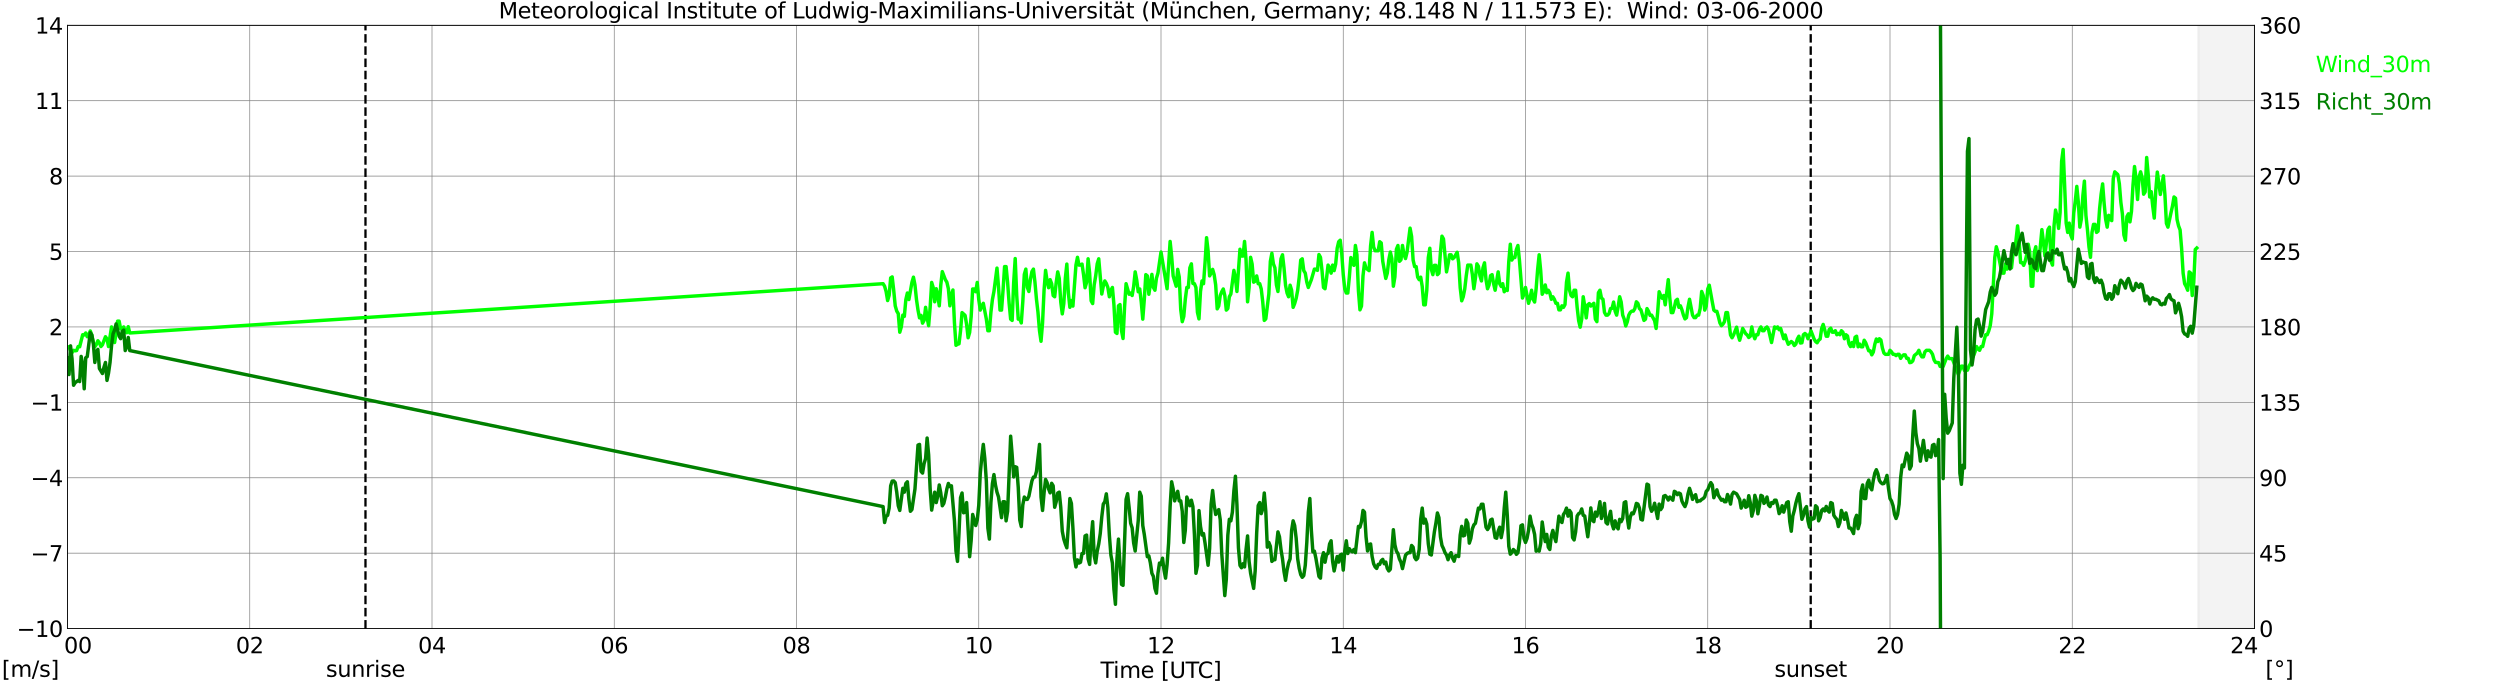 <?xml version="1.0" encoding="utf-8" standalone="no"?>
<!DOCTYPE svg PUBLIC "-//W3C//DTD SVG 1.1//EN"
  "http://www.w3.org/Graphics/SVG/1.1/DTD/svg11.dtd">
<svg xmlns:xlink="http://www.w3.org/1999/xlink" width="1085.4pt" height="296.64pt" viewBox="0 0 1085.4 296.64" xmlns="http://www.w3.org/2000/svg" version="1.1">
 <defs>
  <style type="text/css">*{stroke-linejoin: round; stroke-linecap: butt}</style>
 </defs>
 <g id="figure_1">
  <g id="patch_1">
   <path d="M 0 296.64 
L 1085.4 296.64 
L 1085.4 0 
L 0 0 
z
" style="fill: #ffffff"/>
  </g>
  <g id="axes_1">
   <g id="patch_2">
    <path d="M 29.306 272.909 
L 978.814 272.909 
L 978.814 10.976 
L 29.306 10.976 
z
" style="fill: #ffffff"/>
   </g>
   <g id="patch_3">
    <path d="M 954.417 272.909 
L 978.814 272.909 
L 978.814 10.976 
L 954.417 10.976 
z
" clip-path="url(#p05c0769ea5)" style="fill: #d3d3d3; opacity: 0.25; stroke: #d3d3d3; stroke-linejoin: miter"/>
   </g>
   <g id="matplotlib.axis_1">
    <g id="xtick_1">
     <g id="line2d_1">
      <path d="M 29.306 272.909 
L 29.306 10.976 
" clip-path="url(#p05c0769ea5)" style="fill: none; stroke: #808080; stroke-width: 0.3; stroke-linecap: square"/>
     </g>
     <g id="line2d_2"/>
     <g id="text_1">
      <!--    00 -->
      <g transform="translate(18.733 283.627) scale(0.095 -0.095)">
       <defs>
        <path id="DejaVuSans-20" transform="scale(0.016)"/>
        <path id="DejaVuSans-30" d="M 2034 4250 
Q 1547 4250 1301 3770 
Q 1056 3291 1056 2328 
Q 1056 1369 1301 889 
Q 1547 409 2034 409 
Q 2525 409 2770 889 
Q 3016 1369 3016 2328 
Q 3016 3291 2770 3770 
Q 2525 4250 2034 4250 
z
M 2034 4750 
Q 2819 4750 3233 4129 
Q 3647 3509 3647 2328 
Q 3647 1150 3233 529 
Q 2819 -91 2034 -91 
Q 1250 -91 836 529 
Q 422 1150 422 2328 
Q 422 3509 836 4129 
Q 1250 4750 2034 4750 
z
" transform="scale(0.016)"/>
       </defs>
       <use xlink:href="#DejaVuSans-20"/>
       <use xlink:href="#DejaVuSans-20" transform="translate(31.787 0)"/>
       <use xlink:href="#DejaVuSans-20" transform="translate(63.574 0)"/>
       <use xlink:href="#DejaVuSans-30" transform="translate(95.361 0)"/>
       <use xlink:href="#DejaVuSans-30" transform="translate(158.984 0)"/>
      </g>
     </g>
    </g>
    <g id="xtick_2">
     <g id="line2d_3">
      <path d="M 108.431 272.909 
L 108.431 10.976 
" clip-path="url(#p05c0769ea5)" style="fill: none; stroke: #808080; stroke-width: 0.3; stroke-linecap: square"/>
     </g>
     <g id="line2d_4"/>
     <g id="text_2">
      <!-- 02 -->
      <g transform="translate(102.387 283.627) scale(0.095 -0.095)">
       <defs>
        <path id="DejaVuSans-32" d="M 1228 531 
L 3431 531 
L 3431 0 
L 469 0 
L 469 531 
Q 828 903 1448 1529 
Q 2069 2156 2228 2338 
Q 2531 2678 2651 2914 
Q 2772 3150 2772 3378 
Q 2772 3750 2511 3984 
Q 2250 4219 1831 4219 
Q 1534 4219 1204 4116 
Q 875 4013 500 3803 
L 500 4441 
Q 881 4594 1212 4672 
Q 1544 4750 1819 4750 
Q 2544 4750 2975 4387 
Q 3406 4025 3406 3419 
Q 3406 3131 3298 2873 
Q 3191 2616 2906 2266 
Q 2828 2175 2409 1742 
Q 1991 1309 1228 531 
z
" transform="scale(0.016)"/>
       </defs>
       <use xlink:href="#DejaVuSans-30"/>
       <use xlink:href="#DejaVuSans-32" transform="translate(63.623 0)"/>
      </g>
     </g>
    </g>
    <g id="xtick_3">
     <g id="line2d_5">
      <path d="M 187.557 272.909 
L 187.557 10.976 
" clip-path="url(#p05c0769ea5)" style="fill: none; stroke: #808080; stroke-width: 0.3; stroke-linecap: square"/>
     </g>
     <g id="line2d_6"/>
     <g id="text_3">
      <!-- 04 -->
      <g transform="translate(181.513 283.627) scale(0.095 -0.095)">
       <defs>
        <path id="DejaVuSans-34" d="M 2419 4116 
L 825 1625 
L 2419 1625 
L 2419 4116 
z
M 2253 4666 
L 3047 4666 
L 3047 1625 
L 3713 1625 
L 3713 1100 
L 3047 1100 
L 3047 0 
L 2419 0 
L 2419 1100 
L 313 1100 
L 313 1709 
L 2253 4666 
z
" transform="scale(0.016)"/>
       </defs>
       <use xlink:href="#DejaVuSans-30"/>
       <use xlink:href="#DejaVuSans-34" transform="translate(63.623 0)"/>
      </g>
     </g>
    </g>
    <g id="xtick_4">
     <g id="line2d_7">
      <path d="M 266.683 272.909 
L 266.683 10.976 
" clip-path="url(#p05c0769ea5)" style="fill: none; stroke: #808080; stroke-width: 0.3; stroke-linecap: square"/>
     </g>
     <g id="line2d_8"/>
     <g id="text_4">
      <!-- 06 -->
      <g transform="translate(260.638 283.627) scale(0.095 -0.095)">
       <defs>
        <path id="DejaVuSans-36" d="M 2113 2584 
Q 1688 2584 1439 2293 
Q 1191 2003 1191 1497 
Q 1191 994 1439 701 
Q 1688 409 2113 409 
Q 2538 409 2786 701 
Q 3034 994 3034 1497 
Q 3034 2003 2786 2293 
Q 2538 2584 2113 2584 
z
M 3366 4563 
L 3366 3988 
Q 3128 4100 2886 4159 
Q 2644 4219 2406 4219 
Q 1781 4219 1451 3797 
Q 1122 3375 1075 2522 
Q 1259 2794 1537 2939 
Q 1816 3084 2150 3084 
Q 2853 3084 3261 2657 
Q 3669 2231 3669 1497 
Q 3669 778 3244 343 
Q 2819 -91 2113 -91 
Q 1303 -91 875 529 
Q 447 1150 447 2328 
Q 447 3434 972 4092 
Q 1497 4750 2381 4750 
Q 2619 4750 2861 4703 
Q 3103 4656 3366 4563 
z
" transform="scale(0.016)"/>
       </defs>
       <use xlink:href="#DejaVuSans-30"/>
       <use xlink:href="#DejaVuSans-36" transform="translate(63.623 0)"/>
      </g>
     </g>
    </g>
    <g id="xtick_5">
     <g id="line2d_9">
      <path d="M 345.808 272.909 
L 345.808 10.976 
" clip-path="url(#p05c0769ea5)" style="fill: none; stroke: #808080; stroke-width: 0.3; stroke-linecap: square"/>
     </g>
     <g id="line2d_10"/>
     <g id="text_5">
      <!-- 08 -->
      <g transform="translate(339.764 283.627) scale(0.095 -0.095)">
       <defs>
        <path id="DejaVuSans-38" d="M 2034 2216 
Q 1584 2216 1326 1975 
Q 1069 1734 1069 1313 
Q 1069 891 1326 650 
Q 1584 409 2034 409 
Q 2484 409 2743 651 
Q 3003 894 3003 1313 
Q 3003 1734 2745 1975 
Q 2488 2216 2034 2216 
z
M 1403 2484 
Q 997 2584 770 2862 
Q 544 3141 544 3541 
Q 544 4100 942 4425 
Q 1341 4750 2034 4750 
Q 2731 4750 3128 4425 
Q 3525 4100 3525 3541 
Q 3525 3141 3298 2862 
Q 3072 2584 2669 2484 
Q 3125 2378 3379 2068 
Q 3634 1759 3634 1313 
Q 3634 634 3220 271 
Q 2806 -91 2034 -91 
Q 1263 -91 848 271 
Q 434 634 434 1313 
Q 434 1759 690 2068 
Q 947 2378 1403 2484 
z
M 1172 3481 
Q 1172 3119 1398 2916 
Q 1625 2713 2034 2713 
Q 2441 2713 2670 2916 
Q 2900 3119 2900 3481 
Q 2900 3844 2670 4047 
Q 2441 4250 2034 4250 
Q 1625 4250 1398 4047 
Q 1172 3844 1172 3481 
z
" transform="scale(0.016)"/>
       </defs>
       <use xlink:href="#DejaVuSans-30"/>
       <use xlink:href="#DejaVuSans-38" transform="translate(63.623 0)"/>
      </g>
     </g>
    </g>
    <g id="xtick_6">
     <g id="line2d_11">
      <path d="M 424.934 272.909 
L 424.934 10.976 
" clip-path="url(#p05c0769ea5)" style="fill: none; stroke: #808080; stroke-width: 0.3; stroke-linecap: square"/>
     </g>
     <g id="line2d_12"/>
     <g id="text_6">
      <!-- 10 -->
      <g transform="translate(418.89 283.627) scale(0.095 -0.095)">
       <defs>
        <path id="DejaVuSans-31" d="M 794 531 
L 1825 531 
L 1825 4091 
L 703 3866 
L 703 4441 
L 1819 4666 
L 2450 4666 
L 2450 531 
L 3481 531 
L 3481 0 
L 794 0 
L 794 531 
z
" transform="scale(0.016)"/>
       </defs>
       <use xlink:href="#DejaVuSans-31"/>
       <use xlink:href="#DejaVuSans-30" transform="translate(63.623 0)"/>
      </g>
     </g>
    </g>
    <g id="xtick_7">
     <g id="line2d_13">
      <path d="M 504.06 272.909 
L 504.06 10.976 
" clip-path="url(#p05c0769ea5)" style="fill: none; stroke: #808080; stroke-width: 0.3; stroke-linecap: square"/>
     </g>
     <g id="line2d_14"/>
     <g id="text_7">
      <!-- 12 -->
      <g transform="translate(498.015 283.627) scale(0.095 -0.095)">
       <use xlink:href="#DejaVuSans-31"/>
       <use xlink:href="#DejaVuSans-32" transform="translate(63.623 0)"/>
      </g>
     </g>
    </g>
    <g id="xtick_8">
     <g id="line2d_15">
      <path d="M 583.185 272.909 
L 583.185 10.976 
" clip-path="url(#p05c0769ea5)" style="fill: none; stroke: #808080; stroke-width: 0.3; stroke-linecap: square"/>
     </g>
     <g id="line2d_16"/>
     <g id="text_8">
      <!-- 14 -->
      <g transform="translate(577.141 283.627) scale(0.095 -0.095)">
       <use xlink:href="#DejaVuSans-31"/>
       <use xlink:href="#DejaVuSans-34" transform="translate(63.623 0)"/>
      </g>
     </g>
    </g>
    <g id="xtick_9">
     <g id="line2d_17">
      <path d="M 662.311 272.909 
L 662.311 10.976 
" clip-path="url(#p05c0769ea5)" style="fill: none; stroke: #808080; stroke-width: 0.3; stroke-linecap: square"/>
     </g>
     <g id="line2d_18"/>
     <g id="text_9">
      <!-- 16 -->
      <g transform="translate(656.267 283.627) scale(0.095 -0.095)">
       <use xlink:href="#DejaVuSans-31"/>
       <use xlink:href="#DejaVuSans-36" transform="translate(63.623 0)"/>
      </g>
     </g>
    </g>
    <g id="xtick_10">
     <g id="line2d_19">
      <path d="M 741.437 272.909 
L 741.437 10.976 
" clip-path="url(#p05c0769ea5)" style="fill: none; stroke: #808080; stroke-width: 0.3; stroke-linecap: square"/>
     </g>
     <g id="line2d_20"/>
     <g id="text_10">
      <!-- 18 -->
      <g transform="translate(735.392 283.627) scale(0.095 -0.095)">
       <use xlink:href="#DejaVuSans-31"/>
       <use xlink:href="#DejaVuSans-38" transform="translate(63.623 0)"/>
      </g>
     </g>
    </g>
    <g id="xtick_11">
     <g id="line2d_21">
      <path d="M 820.562 272.909 
L 820.562 10.976 
" clip-path="url(#p05c0769ea5)" style="fill: none; stroke: #808080; stroke-width: 0.3; stroke-linecap: square"/>
     </g>
     <g id="line2d_22"/>
     <g id="text_11">
      <!-- 20 -->
      <g transform="translate(814.518 283.627) scale(0.095 -0.095)">
       <use xlink:href="#DejaVuSans-32"/>
       <use xlink:href="#DejaVuSans-30" transform="translate(63.623 0)"/>
      </g>
     </g>
    </g>
    <g id="xtick_12">
     <g id="line2d_23">
      <path d="M 899.688 272.909 
L 899.688 10.976 
" clip-path="url(#p05c0769ea5)" style="fill: none; stroke: #808080; stroke-width: 0.3; stroke-linecap: square"/>
     </g>
     <g id="line2d_24"/>
     <g id="text_12">
      <!-- 22 -->
      <g transform="translate(893.644 283.627) scale(0.095 -0.095)">
       <use xlink:href="#DejaVuSans-32"/>
       <use xlink:href="#DejaVuSans-32" transform="translate(63.623 0)"/>
      </g>
     </g>
    </g>
    <g id="xtick_13">
     <g id="line2d_25">
      <path d="M 978.814 272.909 
L 978.814 10.976 
" clip-path="url(#p05c0769ea5)" style="fill: none; stroke: #808080; stroke-width: 0.3; stroke-linecap: square"/>
     </g>
     <g id="line2d_26"/>
     <g id="text_13">
      <!-- 24    -->
      <g transform="translate(968.241 283.627) scale(0.095 -0.095)">
       <use xlink:href="#DejaVuSans-32"/>
       <use xlink:href="#DejaVuSans-34" transform="translate(63.623 0)"/>
       <use xlink:href="#DejaVuSans-20" transform="translate(127.246 0)"/>
       <use xlink:href="#DejaVuSans-20" transform="translate(159.033 0)"/>
       <use xlink:href="#DejaVuSans-20" transform="translate(190.82 0)"/>
      </g>
     </g>
    </g>
    <g id="text_14">
     <!-- Time [UTC] -->
     <g transform="translate(477.806 294.322) scale(0.095 -0.095)">
      <defs>
       <path id="DejaVuSans-54" d="M -19 4666 
L 3928 4666 
L 3928 4134 
L 2272 4134 
L 2272 0 
L 1638 0 
L 1638 4134 
L -19 4134 
L -19 4666 
z
" transform="scale(0.016)"/>
       <path id="DejaVuSans-69" d="M 603 3500 
L 1178 3500 
L 1178 0 
L 603 0 
L 603 3500 
z
M 603 4863 
L 1178 4863 
L 1178 4134 
L 603 4134 
L 603 4863 
z
" transform="scale(0.016)"/>
       <path id="DejaVuSans-6d" d="M 3328 2828 
Q 3544 3216 3844 3400 
Q 4144 3584 4550 3584 
Q 5097 3584 5394 3201 
Q 5691 2819 5691 2113 
L 5691 0 
L 5113 0 
L 5113 2094 
Q 5113 2597 4934 2840 
Q 4756 3084 4391 3084 
Q 3944 3084 3684 2787 
Q 3425 2491 3425 1978 
L 3425 0 
L 2847 0 
L 2847 2094 
Q 2847 2600 2669 2842 
Q 2491 3084 2119 3084 
Q 1678 3084 1418 2786 
Q 1159 2488 1159 1978 
L 1159 0 
L 581 0 
L 581 3500 
L 1159 3500 
L 1159 2956 
Q 1356 3278 1631 3431 
Q 1906 3584 2284 3584 
Q 2666 3584 2933 3390 
Q 3200 3197 3328 2828 
z
" transform="scale(0.016)"/>
       <path id="DejaVuSans-65" d="M 3597 1894 
L 3597 1613 
L 953 1613 
Q 991 1019 1311 708 
Q 1631 397 2203 397 
Q 2534 397 2845 478 
Q 3156 559 3463 722 
L 3463 178 
Q 3153 47 2828 -22 
Q 2503 -91 2169 -91 
Q 1331 -91 842 396 
Q 353 884 353 1716 
Q 353 2575 817 3079 
Q 1281 3584 2069 3584 
Q 2775 3584 3186 3129 
Q 3597 2675 3597 1894 
z
M 3022 2063 
Q 3016 2534 2758 2815 
Q 2500 3097 2075 3097 
Q 1594 3097 1305 2825 
Q 1016 2553 972 2059 
L 3022 2063 
z
" transform="scale(0.016)"/>
       <path id="DejaVuSans-5b" d="M 550 4863 
L 1875 4863 
L 1875 4416 
L 1125 4416 
L 1125 -397 
L 1875 -397 
L 1875 -844 
L 550 -844 
L 550 4863 
z
" transform="scale(0.016)"/>
       <path id="DejaVuSans-55" d="M 556 4666 
L 1191 4666 
L 1191 1831 
Q 1191 1081 1462 751 
Q 1734 422 2344 422 
Q 2950 422 3222 751 
Q 3494 1081 3494 1831 
L 3494 4666 
L 4128 4666 
L 4128 1753 
Q 4128 841 3676 375 
Q 3225 -91 2344 -91 
Q 1459 -91 1007 375 
Q 556 841 556 1753 
L 556 4666 
z
" transform="scale(0.016)"/>
       <path id="DejaVuSans-43" d="M 4122 4306 
L 4122 3641 
Q 3803 3938 3442 4084 
Q 3081 4231 2675 4231 
Q 1875 4231 1450 3742 
Q 1025 3253 1025 2328 
Q 1025 1406 1450 917 
Q 1875 428 2675 428 
Q 3081 428 3442 575 
Q 3803 722 4122 1019 
L 4122 359 
Q 3791 134 3420 21 
Q 3050 -91 2638 -91 
Q 1578 -91 968 557 
Q 359 1206 359 2328 
Q 359 3453 968 4101 
Q 1578 4750 2638 4750 
Q 3056 4750 3426 4639 
Q 3797 4528 4122 4306 
z
" transform="scale(0.016)"/>
       <path id="DejaVuSans-5d" d="M 1947 4863 
L 1947 -844 
L 622 -844 
L 622 -397 
L 1369 -397 
L 1369 4416 
L 622 4416 
L 622 4863 
L 1947 4863 
z
" transform="scale(0.016)"/>
      </defs>
      <use xlink:href="#DejaVuSans-54"/>
      <use xlink:href="#DejaVuSans-69" transform="translate(57.959 0)"/>
      <use xlink:href="#DejaVuSans-6d" transform="translate(85.742 0)"/>
      <use xlink:href="#DejaVuSans-65" transform="translate(183.154 0)"/>
      <use xlink:href="#DejaVuSans-20" transform="translate(244.678 0)"/>
      <use xlink:href="#DejaVuSans-5b" transform="translate(276.465 0)"/>
      <use xlink:href="#DejaVuSans-55" transform="translate(315.479 0)"/>
      <use xlink:href="#DejaVuSans-54" transform="translate(388.672 0)"/>
      <use xlink:href="#DejaVuSans-43" transform="translate(443.881 0)"/>
      <use xlink:href="#DejaVuSans-5d" transform="translate(513.705 0)"/>
     </g>
    </g>
   </g>
   <g id="matplotlib.axis_2">
    <g id="ytick_1">
     <g id="line2d_27">
      <path d="M 29.306 272.909 
L 978.814 272.909 
" clip-path="url(#p05c0769ea5)" style="fill: none; stroke: #808080; stroke-width: 0.3; stroke-linecap: square"/>
     </g>
     <g id="line2d_28"/>
     <g id="text_15">
      <!-- −10 -->
      <g transform="translate(7.256 276.518) scale(0.095 -0.095)">
       <defs>
        <path id="DejaVuSans-2212" d="M 678 2272 
L 4684 2272 
L 4684 1741 
L 678 1741 
L 678 2272 
z
" transform="scale(0.016)"/>
       </defs>
       <use xlink:href="#DejaVuSans-2212"/>
       <use xlink:href="#DejaVuSans-31" transform="translate(83.789 0)"/>
       <use xlink:href="#DejaVuSans-30" transform="translate(147.412 0)"/>
      </g>
     </g>
    </g>
    <g id="ytick_2">
     <g id="line2d_29">
      <path d="M 29.306 240.167 
L 978.814 240.167 
" clip-path="url(#p05c0769ea5)" style="fill: none; stroke: #808080; stroke-width: 0.3; stroke-linecap: square"/>
     </g>
     <g id="line2d_30"/>
     <g id="text_16">
      <!-- −7 -->
      <g transform="translate(13.301 243.776) scale(0.095 -0.095)">
       <defs>
        <path id="DejaVuSans-37" d="M 525 4666 
L 3525 4666 
L 3525 4397 
L 1831 0 
L 1172 0 
L 2766 4134 
L 525 4134 
L 525 4666 
z
" transform="scale(0.016)"/>
       </defs>
       <use xlink:href="#DejaVuSans-2212"/>
       <use xlink:href="#DejaVuSans-37" transform="translate(83.789 0)"/>
      </g>
     </g>
    </g>
    <g id="ytick_3">
     <g id="line2d_31">
      <path d="M 29.306 207.426 
L 978.814 207.426 
" clip-path="url(#p05c0769ea5)" style="fill: none; stroke: #808080; stroke-width: 0.3; stroke-linecap: square"/>
     </g>
     <g id="line2d_32"/>
     <g id="text_17">
      <!-- −4 -->
      <g transform="translate(13.301 211.035) scale(0.095 -0.095)">
       <use xlink:href="#DejaVuSans-2212"/>
       <use xlink:href="#DejaVuSans-34" transform="translate(83.789 0)"/>
      </g>
     </g>
    </g>
    <g id="ytick_4">
     <g id="line2d_33">
      <path d="M 29.306 174.684 
L 978.814 174.684 
" clip-path="url(#p05c0769ea5)" style="fill: none; stroke: #808080; stroke-width: 0.3; stroke-linecap: square"/>
     </g>
     <g id="line2d_34"/>
     <g id="text_18">
      <!-- −1 -->
      <g transform="translate(13.301 178.293) scale(0.095 -0.095)">
       <use xlink:href="#DejaVuSans-2212"/>
       <use xlink:href="#DejaVuSans-31" transform="translate(83.789 0)"/>
      </g>
     </g>
    </g>
    <g id="ytick_5">
     <g id="line2d_35">
      <path d="M 29.306 141.942 
L 978.814 141.942 
" clip-path="url(#p05c0769ea5)" style="fill: none; stroke: #808080; stroke-width: 0.3; stroke-linecap: square"/>
     </g>
     <g id="line2d_36"/>
     <g id="text_19">
      <!-- 2 -->
      <g transform="translate(21.261 145.551) scale(0.095 -0.095)">
       <use xlink:href="#DejaVuSans-32"/>
      </g>
     </g>
    </g>
    <g id="ytick_6">
     <g id="line2d_37">
      <path d="M 29.306 109.201 
L 978.814 109.201 
" clip-path="url(#p05c0769ea5)" style="fill: none; stroke: #808080; stroke-width: 0.3; stroke-linecap: square"/>
     </g>
     <g id="line2d_38"/>
     <g id="text_20">
      <!-- 5 -->
      <g transform="translate(21.261 112.81) scale(0.095 -0.095)">
       <defs>
        <path id="DejaVuSans-35" d="M 691 4666 
L 3169 4666 
L 3169 4134 
L 1269 4134 
L 1269 2991 
Q 1406 3038 1543 3061 
Q 1681 3084 1819 3084 
Q 2600 3084 3056 2656 
Q 3513 2228 3513 1497 
Q 3513 744 3044 326 
Q 2575 -91 1722 -91 
Q 1428 -91 1123 -41 
Q 819 9 494 109 
L 494 744 
Q 775 591 1075 516 
Q 1375 441 1709 441 
Q 2250 441 2565 725 
Q 2881 1009 2881 1497 
Q 2881 1984 2565 2268 
Q 2250 2553 1709 2553 
Q 1456 2553 1204 2497 
Q 953 2441 691 2322 
L 691 4666 
z
" transform="scale(0.016)"/>
       </defs>
       <use xlink:href="#DejaVuSans-35"/>
      </g>
     </g>
    </g>
    <g id="ytick_7">
     <g id="line2d_39">
      <path d="M 29.306 76.459 
L 978.814 76.459 
" clip-path="url(#p05c0769ea5)" style="fill: none; stroke: #808080; stroke-width: 0.3; stroke-linecap: square"/>
     </g>
     <g id="line2d_40"/>
     <g id="text_21">
      <!-- 8 -->
      <g transform="translate(21.261 80.068) scale(0.095 -0.095)">
       <use xlink:href="#DejaVuSans-38"/>
      </g>
     </g>
    </g>
    <g id="ytick_8">
     <g id="line2d_41">
      <path d="M 29.306 43.717 
L 978.814 43.717 
" clip-path="url(#p05c0769ea5)" style="fill: none; stroke: #808080; stroke-width: 0.3; stroke-linecap: square"/>
     </g>
     <g id="line2d_42"/>
     <g id="text_22">
      <!-- 11 -->
      <g transform="translate(15.217 47.327) scale(0.095 -0.095)">
       <use xlink:href="#DejaVuSans-31"/>
       <use xlink:href="#DejaVuSans-31" transform="translate(63.623 0)"/>
      </g>
     </g>
    </g>
    <g id="ytick_9">
     <g id="line2d_43">
      <path d="M 29.306 10.976 
L 978.814 10.976 
" clip-path="url(#p05c0769ea5)" style="fill: none; stroke: #808080; stroke-width: 0.3; stroke-linecap: square"/>
     </g>
     <g id="line2d_44"/>
     <g id="text_23">
      <!-- 14 -->
      <g transform="translate(15.217 14.585) scale(0.095 -0.095)">
       <use xlink:href="#DejaVuSans-31"/>
       <use xlink:href="#DejaVuSans-34" transform="translate(63.623 0)"/>
      </g>
     </g>
    </g>
   </g>
   <g id="line2d_45">
    <path d="M 158.676 272.909 
L 158.676 10.976 
" clip-path="url(#p05c0769ea5)" style="fill: none; stroke-dasharray: 3.7,1.6; stroke-dashoffset: 0; stroke: #000000"/>
   </g>
   <g id="line2d_46">
    <path d="M 786.143 272.909 
L 786.143 10.976 
" clip-path="url(#p05c0769ea5)" style="fill: none; stroke-dasharray: 3.7,1.6; stroke-dashoffset: 0; stroke: #000000"/>
   </g>
   <g id="line2d_47">
    <path d="M 29.306 150.564 
L 29.965 150.564 
L 30.625 152.31 
L 31.284 153.074 
L 31.943 152.092 
L 32.603 152.31 
L 33.262 152.201 
L 33.921 150.455 
L 34.581 150.564 
L 35.9 145.326 
L 36.559 145.435 
L 37.218 144.562 
L 37.878 146.199 
L 38.537 145.326 
L 39.197 143.688 
L 39.856 145.435 
L 40.515 148.709 
L 41.175 150.564 
L 41.834 149.582 
L 42.493 147.945 
L 43.153 148.818 
L 43.812 150.455 
L 44.472 149.691 
L 45.79 146.199 
L 46.45 147.181 
L 47.109 150.455 
L 48.428 141.942 
L 49.747 148.709 
L 50.406 144.562 
L 51.065 139.432 
L 51.725 139.432 
L 52.384 142.815 
L 53.043 142.815 
L 53.703 141.942 
L 54.362 143.688 
L 55.022 144.452 
L 55.681 141.833 
L 56.34 144.562 
L 383.393 123.17 
L 384.053 124.262 
L 384.712 126.554 
L 385.371 130.483 
L 386.031 128.191 
L 386.69 120.66 
L 387.349 120.224 
L 388.009 126.008 
L 388.668 132.775 
L 389.328 135.066 
L 389.987 136.158 
L 390.646 144.234 
L 391.306 141.942 
L 391.965 136.813 
L 392.624 137.358 
L 393.284 130.046 
L 393.943 127.209 
L 394.603 130.046 
L 395.921 122.625 
L 396.581 120.333 
L 397.24 123.716 
L 397.899 130.046 
L 398.559 134.63 
L 399.218 138.013 
L 399.878 136.922 
L 400.537 140.305 
L 401.196 139.105 
L 401.856 133.429 
L 402.515 137.904 
L 403.175 141.397 
L 403.834 133.429 
L 404.493 122.625 
L 405.153 124.807 
L 405.812 131.028 
L 406.471 125.353 
L 407.131 128.191 
L 407.79 132.775 
L 408.45 123.716 
L 409.109 117.932 
L 410.428 121.424 
L 411.087 122.516 
L 411.746 125.353 
L 412.406 132.775 
L 413.065 127.863 
L 413.725 125.899 
L 414.384 140.196 
L 415.043 149.909 
L 415.703 149.473 
L 416.362 149.255 
L 417.022 143.688 
L 417.681 135.721 
L 419 136.922 
L 419.659 140.851 
L 420.318 146.635 
L 420.978 144.343 
L 421.637 137.468 
L 422.297 125.462 
L 422.956 125.462 
L 423.615 126.663 
L 424.275 122.625 
L 424.934 130.046 
L 425.593 134.63 
L 426.253 132.884 
L 426.912 131.683 
L 428.231 138.559 
L 428.89 143.579 
L 429.55 143.579 
L 430.209 135.612 
L 430.869 130.046 
L 431.528 126.554 
L 432.847 116.404 
L 433.506 124.371 
L 434.165 134.63 
L 434.825 134.63 
L 435.484 126.008 
L 436.144 115.749 
L 436.803 115.749 
L 437.462 122.625 
L 438.122 131.683 
L 438.781 138.559 
L 439.44 139.105 
L 440.1 122.625 
L 440.759 112.256 
L 441.419 128.3 
L 442.078 138.559 
L 442.737 138.45 
L 443.397 140.196 
L 444.056 131.028 
L 444.716 119.132 
L 445.375 116.84 
L 446.034 124.807 
L 446.694 126.554 
L 447.353 121.424 
L 448.012 117.932 
L 448.672 116.84 
L 449.331 122.516 
L 449.991 129.937 
L 450.65 135.612 
L 451.309 143.579 
L 451.969 148.163 
L 452.628 140.305 
L 453.287 126.008 
L 453.947 117.386 
L 454.606 122.079 
L 455.266 124.917 
L 455.925 121.424 
L 456.584 123.17 
L 457.244 128.3 
L 457.903 128.846 
L 458.563 122.625 
L 459.222 118.041 
L 459.881 120.878 
L 460.541 131.137 
L 461.2 136.267 
L 461.859 131.792 
L 462.519 120.878 
L 463.178 114.658 
L 463.838 127.209 
L 464.497 133.429 
L 465.156 130.483 
L 465.816 132.884 
L 467.134 115.094 
L 467.794 111.711 
L 468.453 115.094 
L 469.113 115.094 
L 469.772 114.658 
L 470.431 119.241 
L 471.091 124.917 
L 471.75 122.625 
L 472.409 112.366 
L 473.069 118.587 
L 473.728 130.592 
L 474.388 131.792 
L 475.047 123.716 
L 475.706 119.787 
L 476.366 114.548 
L 477.025 112.366 
L 478.344 127.645 
L 479.003 124.262 
L 479.663 121.97 
L 480.322 123.061 
L 480.981 124.807 
L 481.641 128.846 
L 482.3 126.008 
L 482.96 124.807 
L 483.619 132.229 
L 484.278 144.234 
L 484.938 144.78 
L 485.597 132.775 
L 486.256 132.229 
L 486.916 143.579 
L 487.575 146.963 
L 488.235 133.429 
L 488.894 123.17 
L 490.213 127.754 
L 490.872 127.209 
L 491.532 128.3 
L 492.191 124.371 
L 492.85 118.041 
L 493.51 121.533 
L 494.169 126.663 
L 494.828 125.462 
L 495.488 131.137 
L 496.147 138.559 
L 496.807 130.046 
L 497.466 119.241 
L 498.125 119.787 
L 498.785 127.754 
L 500.103 119.132 
L 500.763 124.807 
L 501.422 126.008 
L 502.082 120.769 
L 502.741 118.587 
L 504.06 109.419 
L 506.697 125.353 
L 508.016 104.835 
L 508.675 111.165 
L 509.335 119.787 
L 510.654 124.262 
L 511.313 116.949 
L 511.972 120.224 
L 512.632 134.521 
L 513.291 139.65 
L 513.95 137.358 
L 514.61 129.937 
L 515.269 124.807 
L 515.929 124.807 
L 516.588 116.295 
L 517.247 114.548 
L 517.907 123.061 
L 518.566 123.17 
L 519.226 124.807 
L 519.885 135.612 
L 520.544 138.45 
L 521.204 126.554 
L 521.863 121.97 
L 522.522 123.17 
L 523.182 114.003 
L 523.841 103.198 
L 524.501 108.873 
L 525.16 119.787 
L 525.819 118.587 
L 526.479 116.949 
L 527.138 119.241 
L 527.797 123.716 
L 528.457 134.084 
L 529.116 132.884 
L 529.776 128.3 
L 530.435 126.663 
L 531.094 125.462 
L 531.754 128.3 
L 532.413 134.63 
L 533.073 133.975 
L 533.732 128.846 
L 534.391 127.645 
L 535.71 117.386 
L 536.369 120.878 
L 537.029 126.554 
L 538.348 108.218 
L 539.007 111.165 
L 539.666 111.165 
L 540.326 104.835 
L 540.985 112.802 
L 541.644 131.028 
L 542.304 124.807 
L 542.963 111.711 
L 543.623 114.658 
L 544.282 122.516 
L 544.941 122.079 
L 545.601 119.787 
L 546.26 123.17 
L 546.919 123.17 
L 547.579 125.462 
L 548.238 131.137 
L 548.898 139.105 
L 549.557 138.45 
L 550.876 127.645 
L 551.535 113.457 
L 552.195 109.965 
L 552.854 114.548 
L 553.513 116.295 
L 554.173 123.716 
L 554.832 126.554 
L 556.151 112.366 
L 556.81 110.619 
L 557.47 116.404 
L 558.129 123.825 
L 558.788 127.209 
L 559.448 128.846 
L 560.107 123.825 
L 560.766 126.008 
L 561.426 133.429 
L 562.085 131.792 
L 562.745 129.5 
L 563.404 126.008 
L 564.063 120.333 
L 564.723 112.911 
L 565.382 112.366 
L 566.042 117.495 
L 566.701 118.587 
L 567.36 122.516 
L 568.02 124.807 
L 569.338 121.424 
L 570.657 116.84 
L 571.317 116.84 
L 571.976 117.386 
L 572.635 110.51 
L 573.295 111.711 
L 573.954 117.386 
L 574.613 124.807 
L 575.273 125.353 
L 575.932 120.769 
L 576.592 115.094 
L 577.251 116.295 
L 577.91 118.587 
L 578.57 115.094 
L 579.229 117.495 
L 579.889 114.658 
L 580.548 107.782 
L 581.207 104.944 
L 581.867 104.289 
L 582.526 110.074 
L 583.185 119.241 
L 583.845 125.462 
L 584.504 127.209 
L 585.164 127.209 
L 585.823 120.333 
L 586.482 111.82 
L 587.142 114.112 
L 587.801 115.203 
L 588.46 106.581 
L 589.12 110.619 
L 589.779 126.335 
L 590.439 134.521 
L 591.098 132.884 
L 591.757 119.787 
L 592.417 114.112 
L 593.076 116.404 
L 594.395 117.495 
L 595.054 106.69 
L 595.714 100.906 
L 596.373 107.236 
L 597.032 108.873 
L 598.351 108.873 
L 599.011 104.944 
L 599.67 105.49 
L 600.329 113.457 
L 601.648 120.878 
L 602.307 118.587 
L 602.967 112.802 
L 603.626 109.419 
L 604.286 112.256 
L 604.945 124.262 
L 605.604 120.224 
L 606.264 108.218 
L 606.923 106.581 
L 607.582 113.457 
L 608.242 112.802 
L 608.901 106.581 
L 609.561 110.619 
L 610.22 112.256 
L 610.879 109.528 
L 612.198 99.051 
L 612.858 102.652 
L 613.517 112.911 
L 614.176 115.749 
L 614.836 115.749 
L 615.495 120.333 
L 616.154 121.424 
L 616.814 120.333 
L 617.473 124.371 
L 618.133 132.338 
L 618.792 132.338 
L 619.451 126.008 
L 620.111 111.82 
L 620.77 107.782 
L 621.429 116.949 
L 622.089 119.241 
L 622.748 115.203 
L 623.408 115.203 
L 624.067 119.241 
L 624.726 118.587 
L 625.386 109.419 
L 626.045 102.543 
L 626.705 103.744 
L 628.023 118.041 
L 628.683 114.658 
L 629.342 110.619 
L 630.001 110.619 
L 630.661 112.366 
L 631.32 111.82 
L 632.639 109.528 
L 633.298 114.112 
L 633.958 124.917 
L 634.617 130.592 
L 635.276 128.846 
L 635.936 125.462 
L 636.595 119.678 
L 637.255 115.094 
L 638.573 115.094 
L 639.233 119.132 
L 639.892 125.353 
L 640.552 120.878 
L 641.211 114.548 
L 641.87 115.64 
L 642.53 119.678 
L 643.189 121.97 
L 643.848 116.295 
L 644.508 114.112 
L 645.167 121.424 
L 645.827 125.353 
L 646.486 123.716 
L 647.145 119.678 
L 647.805 119.241 
L 648.464 123.17 
L 649.123 126.008 
L 650.442 118.041 
L 651.102 123.17 
L 651.761 124.371 
L 652.42 123.17 
L 653.08 126.663 
L 653.739 125.462 
L 654.399 126.117 
L 655.058 113.457 
L 655.717 106.036 
L 656.377 112.911 
L 657.036 111.82 
L 657.695 111.82 
L 658.355 108.327 
L 659.014 106.581 
L 659.674 112.911 
L 660.992 129.391 
L 661.652 127.645 
L 662.311 124.807 
L 663.63 131.683 
L 664.289 129.391 
L 664.949 126.008 
L 665.608 129.937 
L 666.267 131.137 
L 666.927 125.353 
L 667.586 116.949 
L 668.246 110.619 
L 668.905 117.495 
L 669.564 127.754 
L 670.224 126.554 
L 670.883 123.716 
L 671.542 127.099 
L 672.202 126.008 
L 672.861 127.099 
L 673.521 129.937 
L 674.18 128.846 
L 674.839 129.937 
L 675.499 131.683 
L 676.158 131.683 
L 676.817 134.521 
L 677.477 134.521 
L 678.136 132.775 
L 678.796 133.429 
L 679.455 132.229 
L 680.114 122.516 
L 680.774 118.587 
L 681.433 126.008 
L 682.092 128.3 
L 682.752 128.846 
L 683.411 126.008 
L 684.071 126.008 
L 684.73 133.429 
L 685.389 139.214 
L 686.049 142.051 
L 686.708 138.559 
L 687.368 128.846 
L 688.027 132.884 
L 688.686 138.013 
L 689.346 132.338 
L 690.005 131.792 
L 690.664 132.884 
L 691.983 131.683 
L 692.643 138.559 
L 693.302 139.65 
L 693.961 127.099 
L 694.621 126.008 
L 695.28 129.391 
L 695.939 129.937 
L 696.599 135.612 
L 697.258 136.813 
L 697.918 136.813 
L 698.577 136.158 
L 699.236 133.975 
L 699.896 133.866 
L 700.555 131.137 
L 701.215 135.066 
L 701.874 136.813 
L 702.533 133.211 
L 703.193 128.846 
L 703.852 131.137 
L 704.511 136.813 
L 705.171 138.559 
L 705.83 141.506 
L 706.49 139.759 
L 707.149 136.813 
L 707.808 135.612 
L 708.468 135.066 
L 709.127 135.066 
L 709.786 133.975 
L 710.446 131.028 
L 711.105 131.683 
L 711.765 133.975 
L 712.424 134.521 
L 713.743 139.105 
L 714.402 138.559 
L 715.062 133.975 
L 715.721 135.176 
L 716.38 136.922 
L 717.04 136.813 
L 718.358 139.214 
L 719.018 142.597 
L 719.677 135.721 
L 720.337 126.663 
L 720.996 128.3 
L 721.655 129.5 
L 722.315 128.3 
L 722.974 132.338 
L 724.293 121.424 
L 724.952 129.391 
L 725.612 135.721 
L 726.271 135.721 
L 726.93 133.429 
L 727.59 130.483 
L 728.249 129.937 
L 728.909 133.429 
L 729.568 132.775 
L 730.227 134.521 
L 730.887 136.813 
L 731.546 138.45 
L 732.205 137.904 
L 732.865 133.32 
L 733.524 129.937 
L 734.843 136.813 
L 735.502 137.904 
L 736.162 137.904 
L 736.821 136.813 
L 737.48 136.813 
L 738.14 133.975 
L 738.799 126.554 
L 739.459 128.3 
L 740.118 134.63 
L 740.777 132.884 
L 741.437 125.462 
L 742.096 123.825 
L 743.415 131.137 
L 744.074 134.63 
L 744.734 135.176 
L 745.393 135.176 
L 746.052 137.468 
L 746.712 140.196 
L 747.371 141.397 
L 748.031 140.742 
L 748.69 139.65 
L 749.349 135.721 
L 750.009 135.721 
L 750.668 140.196 
L 751.327 145.435 
L 751.987 146.635 
L 752.646 145.435 
L 753.965 142.051 
L 754.624 145.435 
L 755.284 147.727 
L 755.943 145.435 
L 756.602 142.597 
L 757.921 144.889 
L 758.581 145.435 
L 759.24 146.526 
L 759.899 145.98 
L 760.559 141.942 
L 761.218 145.326 
L 761.878 147.072 
L 762.537 145.326 
L 763.196 145.326 
L 763.856 143.034 
L 764.515 141.942 
L 765.174 143.579 
L 765.834 143.579 
L 766.493 142.488 
L 767.153 141.942 
L 767.812 143.034 
L 769.131 148.709 
L 770.449 141.942 
L 771.109 142.488 
L 771.768 141.942 
L 772.428 143.143 
L 773.087 142.597 
L 774.406 147.072 
L 775.065 145.435 
L 775.725 147.727 
L 776.384 149.473 
L 777.703 148.272 
L 778.362 148.818 
L 779.021 150.019 
L 779.681 149.364 
L 780.34 147.181 
L 781 145.98 
L 781.659 148.927 
L 782.318 148.818 
L 782.978 145.326 
L 783.637 144.78 
L 784.296 145.326 
L 784.956 147.072 
L 786.275 143.688 
L 787.593 147.181 
L 788.253 148.272 
L 788.912 148.818 
L 789.572 147.727 
L 790.231 147.181 
L 790.89 142.597 
L 791.55 140.851 
L 792.209 143.143 
L 792.868 145.98 
L 793.528 145.98 
L 794.187 143.034 
L 794.847 142.488 
L 795.506 144.234 
L 796.165 144.234 
L 796.825 143.579 
L 797.484 145.326 
L 798.143 144.78 
L 798.803 145.326 
L 799.462 143.579 
L 800.122 144.234 
L 800.781 147.072 
L 801.44 145.326 
L 802.1 145.871 
L 802.759 149.255 
L 803.419 150.455 
L 804.078 148.709 
L 804.737 150.455 
L 805.397 146.417 
L 806.056 145.98 
L 806.715 150.564 
L 807.375 149.364 
L 808.034 150.564 
L 808.694 150.564 
L 809.353 147.727 
L 810.012 148.818 
L 811.331 152.31 
L 811.99 152.31 
L 812.65 154.057 
L 813.309 152.856 
L 813.969 149.473 
L 814.628 147.181 
L 815.287 148.272 
L 815.947 147.072 
L 816.606 147.617 
L 817.265 151.11 
L 817.925 153.293 
L 818.584 153.838 
L 819.903 153.838 
L 820.562 152.092 
L 821.222 152.747 
L 821.881 153.838 
L 822.541 153.838 
L 823.2 154.384 
L 823.859 153.838 
L 824.519 153.838 
L 825.178 155.585 
L 825.837 154.602 
L 826.497 154.057 
L 827.156 154.057 
L 827.816 155.585 
L 828.475 155.585 
L 829.134 157.44 
L 829.794 157.331 
L 830.453 156.676 
L 831.112 154.384 
L 832.431 153.293 
L 833.091 152.092 
L 833.75 153.838 
L 834.409 154.93 
L 835.069 154.93 
L 835.728 152.747 
L 836.388 152.092 
L 837.706 152.092 
L 838.366 152.747 
L 839.025 153.838 
L 839.684 156.239 
L 840.344 157.331 
L 841.663 157.44 
L 842.322 159.077 
L 843.641 159.077 
L 844.959 155.694 
L 845.619 154.602 
L 846.278 155.694 
L 847.597 155.694 
L 850.235 162.569 
L 851.553 158.968 
L 852.213 158.968 
L 852.872 160.823 
L 854.191 160.714 
L 854.85 158.968 
L 855.51 157.877 
L 856.169 155.585 
L 856.828 154.384 
L 857.488 152.747 
L 858.147 150.455 
L 858.806 151.546 
L 859.466 152.092 
L 860.125 150.455 
L 860.785 150.455 
L 861.444 147.617 
L 862.103 145.326 
L 862.763 145.326 
L 863.422 143.688 
L 864.082 141.397 
L 864.741 136.267 
L 866.06 111.711 
L 866.719 107.127 
L 867.378 109.419 
L 868.697 116.295 
L 869.357 118.587 
L 870.016 118.587 
L 870.675 114.548 
L 871.335 116.84 
L 871.994 115.64 
L 872.653 115.749 
L 873.313 116.295 
L 873.972 110.292 
L 874.632 109.965 
L 875.95 98.068 
L 876.61 104.289 
L 877.269 114.003 
L 877.929 114.003 
L 878.588 115.203 
L 879.247 113.457 
L 879.907 110.619 
L 880.566 106.036 
L 881.225 109.419 
L 881.885 124.262 
L 882.544 124.262 
L 883.204 109.528 
L 883.863 107.127 
L 884.522 117.495 
L 885.182 114.003 
L 886.5 99.706 
L 887.16 104.835 
L 887.819 111.165 
L 889.138 99.706 
L 889.797 98.614 
L 890.457 113.457 
L 891.116 115.094 
L 891.775 98.068 
L 892.435 91.193 
L 893.094 94.03 
L 893.754 99.16 
L 894.413 92.284 
L 895.072 70.02 
L 895.732 64.89 
L 897.051 96.868 
L 897.71 100.906 
L 898.369 96.868 
L 899.029 101.997 
L 899.688 103.744 
L 900.347 92.393 
L 901.007 87.264 
L 901.666 80.934 
L 902.326 87.809 
L 902.985 98.614 
L 903.644 95.122 
L 904.304 84.863 
L 904.963 78.642 
L 905.622 93.485 
L 906.282 99.706 
L 906.941 107.127 
L 907.601 111.711 
L 908.26 100.906 
L 908.919 97.414 
L 909.579 97.414 
L 910.238 100.906 
L 910.898 100.36 
L 911.557 90.647 
L 912.216 84.317 
L 912.876 79.842 
L 913.535 88.355 
L 914.194 95.231 
L 914.854 98.614 
L 915.513 93.485 
L 916.173 95.231 
L 916.832 95.777 
L 917.491 77.55 
L 918.151 74.604 
L 919.469 75.804 
L 920.129 79.733 
L 920.788 87.809 
L 921.448 92.83 
L 922.107 101.997 
L 922.766 104.289 
L 923.426 94.03 
L 924.085 92.83 
L 924.745 96.322 
L 925.404 91.738 
L 926.063 80.279 
L 926.723 72.312 
L 927.382 77.441 
L 928.041 86.609 
L 928.701 76.896 
L 929.36 74.604 
L 930.02 77.005 
L 930.679 84.317 
L 931.338 83.335 
L 931.998 68.383 
L 932.657 75.695 
L 933.316 85.517 
L 933.976 83.226 
L 934.635 89.556 
L 935.295 94.685 
L 935.954 82.68 
L 936.613 74.713 
L 937.932 84.426 
L 939.251 76.35 
L 939.91 84.426 
L 940.57 96.977 
L 941.229 98.614 
L 942.548 92.393 
L 943.207 89.446 
L 943.867 85.517 
L 944.526 86.063 
L 945.185 95.231 
L 945.845 98.068 
L 946.504 99.815 
L 947.163 107.782 
L 947.823 118.587 
L 948.482 123.17 
L 949.142 124.371 
L 949.801 126.008 
L 950.46 118.041 
L 951.12 118.587 
L 951.779 128.3 
L 952.438 122.625 
L 953.098 108.327 
L 953.757 107.673 
L 953.757 107.673 
" clip-path="url(#p05c0769ea5)" style="fill: none; stroke: #00ff00; stroke-width: 1.5; stroke-linecap: square"/>
   </g>
   <g id="patch_4">
    <path d="M 29.306 272.909 
L 29.306 10.976 
" style="fill: none; stroke: #000000; stroke-width: 0.3; stroke-linejoin: miter; stroke-linecap: square"/>
   </g>
   <g id="patch_5">
    <path d="M 978.814 272.909 
L 978.814 10.976 
" style="fill: none; stroke: #000000; stroke-width: 0.3; stroke-linejoin: miter; stroke-linecap: square"/>
   </g>
   <g id="patch_6">
    <path d="M 29.306 272.909 
L 978.814 272.909 
" style="fill: none; stroke: #000000; stroke-width: 0.3; stroke-linejoin: miter; stroke-linecap: square"/>
   </g>
   <g id="patch_7">
    <path d="M 29.306 10.976 
L 978.814 10.976 
" style="fill: none; stroke: #000000; stroke-width: 0.3; stroke-linejoin: miter; stroke-linecap: square"/>
   </g>
   <g id="text_24">
    <!-- sunrise -->
    <g transform="translate(141.512 293.863) scale(0.095 -0.095)">
     <defs>
      <path id="DejaVuSans-73" d="M 2834 3397 
L 2834 2853 
Q 2591 2978 2328 3040 
Q 2066 3103 1784 3103 
Q 1356 3103 1142 2972 
Q 928 2841 928 2578 
Q 928 2378 1081 2264 
Q 1234 2150 1697 2047 
L 1894 2003 
Q 2506 1872 2764 1633 
Q 3022 1394 3022 966 
Q 3022 478 2636 193 
Q 2250 -91 1575 -91 
Q 1294 -91 989 -36 
Q 684 19 347 128 
L 347 722 
Q 666 556 975 473 
Q 1284 391 1588 391 
Q 1994 391 2212 530 
Q 2431 669 2431 922 
Q 2431 1156 2273 1281 
Q 2116 1406 1581 1522 
L 1381 1569 
Q 847 1681 609 1914 
Q 372 2147 372 2553 
Q 372 3047 722 3315 
Q 1072 3584 1716 3584 
Q 2034 3584 2315 3537 
Q 2597 3491 2834 3397 
z
" transform="scale(0.016)"/>
      <path id="DejaVuSans-75" d="M 544 1381 
L 544 3500 
L 1119 3500 
L 1119 1403 
Q 1119 906 1312 657 
Q 1506 409 1894 409 
Q 2359 409 2629 706 
Q 2900 1003 2900 1516 
L 2900 3500 
L 3475 3500 
L 3475 0 
L 2900 0 
L 2900 538 
Q 2691 219 2414 64 
Q 2138 -91 1772 -91 
Q 1169 -91 856 284 
Q 544 659 544 1381 
z
M 1991 3584 
L 1991 3584 
z
" transform="scale(0.016)"/>
      <path id="DejaVuSans-6e" d="M 3513 2113 
L 3513 0 
L 2938 0 
L 2938 2094 
Q 2938 2591 2744 2837 
Q 2550 3084 2163 3084 
Q 1697 3084 1428 2787 
Q 1159 2491 1159 1978 
L 1159 0 
L 581 0 
L 581 3500 
L 1159 3500 
L 1159 2956 
Q 1366 3272 1645 3428 
Q 1925 3584 2291 3584 
Q 2894 3584 3203 3211 
Q 3513 2838 3513 2113 
z
" transform="scale(0.016)"/>
      <path id="DejaVuSans-72" d="M 2631 2963 
Q 2534 3019 2420 3045 
Q 2306 3072 2169 3072 
Q 1681 3072 1420 2755 
Q 1159 2438 1159 1844 
L 1159 0 
L 581 0 
L 581 3500 
L 1159 3500 
L 1159 2956 
Q 1341 3275 1631 3429 
Q 1922 3584 2338 3584 
Q 2397 3584 2469 3576 
Q 2541 3569 2628 3553 
L 2631 2963 
z
" transform="scale(0.016)"/>
     </defs>
     <use xlink:href="#DejaVuSans-73"/>
     <use xlink:href="#DejaVuSans-75" transform="translate(52.1 0)"/>
     <use xlink:href="#DejaVuSans-6e" transform="translate(115.479 0)"/>
     <use xlink:href="#DejaVuSans-72" transform="translate(178.857 0)"/>
     <use xlink:href="#DejaVuSans-69" transform="translate(219.971 0)"/>
     <use xlink:href="#DejaVuSans-73" transform="translate(247.754 0)"/>
     <use xlink:href="#DejaVuSans-65" transform="translate(299.854 0)"/>
    </g>
   </g>
   <g id="text_25">
    <!-- sunset -->
    <g transform="translate(770.388 293.863) scale(0.095 -0.095)">
     <defs>
      <path id="DejaVuSans-74" d="M 1172 4494 
L 1172 3500 
L 2356 3500 
L 2356 3053 
L 1172 3053 
L 1172 1153 
Q 1172 725 1289 603 
Q 1406 481 1766 481 
L 2356 481 
L 2356 0 
L 1766 0 
Q 1100 0 847 248 
Q 594 497 594 1153 
L 594 3053 
L 172 3053 
L 172 3500 
L 594 3500 
L 594 4494 
L 1172 4494 
z
" transform="scale(0.016)"/>
     </defs>
     <use xlink:href="#DejaVuSans-73"/>
     <use xlink:href="#DejaVuSans-75" transform="translate(52.1 0)"/>
     <use xlink:href="#DejaVuSans-6e" transform="translate(115.479 0)"/>
     <use xlink:href="#DejaVuSans-73" transform="translate(178.857 0)"/>
     <use xlink:href="#DejaVuSans-65" transform="translate(230.957 0)"/>
     <use xlink:href="#DejaVuSans-74" transform="translate(292.48 0)"/>
    </g>
   </g>
   <g id="text_26">
    <!-- [m/s] -->
    <g transform="translate(0.821 293.863) scale(0.095 -0.095)">
     <defs>
      <path id="DejaVuSans-2f" d="M 1625 4666 
L 2156 4666 
L 531 -594 
L 0 -594 
L 1625 4666 
z
" transform="scale(0.016)"/>
     </defs>
     <use xlink:href="#DejaVuSans-5b"/>
     <use xlink:href="#DejaVuSans-6d" transform="translate(39.014 0)"/>
     <use xlink:href="#DejaVuSans-2f" transform="translate(136.426 0)"/>
     <use xlink:href="#DejaVuSans-73" transform="translate(170.117 0)"/>
     <use xlink:href="#DejaVuSans-5d" transform="translate(222.217 0)"/>
    </g>
   </g>
   <g id="text_27">
    <!-- Wind_30m -->
    <g style="fill: #00ff00" transform="translate(1005.4 31.291) scale(0.095 -0.095)">
     <defs>
      <path id="DejaVuSans-57" d="M 213 4666 
L 850 4666 
L 1831 722 
L 2809 4666 
L 3519 4666 
L 4500 722 
L 5478 4666 
L 6119 4666 
L 4947 0 
L 4153 0 
L 3169 4050 
L 2175 0 
L 1381 0 
L 213 4666 
z
" transform="scale(0.016)"/>
      <path id="DejaVuSans-64" d="M 2906 2969 
L 2906 4863 
L 3481 4863 
L 3481 0 
L 2906 0 
L 2906 525 
Q 2725 213 2448 61 
Q 2172 -91 1784 -91 
Q 1150 -91 751 415 
Q 353 922 353 1747 
Q 353 2572 751 3078 
Q 1150 3584 1784 3584 
Q 2172 3584 2448 3432 
Q 2725 3281 2906 2969 
z
M 947 1747 
Q 947 1113 1208 752 
Q 1469 391 1925 391 
Q 2381 391 2643 752 
Q 2906 1113 2906 1747 
Q 2906 2381 2643 2742 
Q 2381 3103 1925 3103 
Q 1469 3103 1208 2742 
Q 947 2381 947 1747 
z
" transform="scale(0.016)"/>
      <path id="DejaVuSans-5f" d="M 3263 -1063 
L 3263 -1509 
L -63 -1509 
L -63 -1063 
L 3263 -1063 
z
" transform="scale(0.016)"/>
      <path id="DejaVuSans-33" d="M 2597 2516 
Q 3050 2419 3304 2112 
Q 3559 1806 3559 1356 
Q 3559 666 3084 287 
Q 2609 -91 1734 -91 
Q 1441 -91 1130 -33 
Q 819 25 488 141 
L 488 750 
Q 750 597 1062 519 
Q 1375 441 1716 441 
Q 2309 441 2620 675 
Q 2931 909 2931 1356 
Q 2931 1769 2642 2001 
Q 2353 2234 1838 2234 
L 1294 2234 
L 1294 2753 
L 1863 2753 
Q 2328 2753 2575 2939 
Q 2822 3125 2822 3475 
Q 2822 3834 2567 4026 
Q 2313 4219 1838 4219 
Q 1578 4219 1281 4162 
Q 984 4106 628 3988 
L 628 4550 
Q 988 4650 1302 4700 
Q 1616 4750 1894 4750 
Q 2613 4750 3031 4423 
Q 3450 4097 3450 3541 
Q 3450 3153 3228 2886 
Q 3006 2619 2597 2516 
z
" transform="scale(0.016)"/>
     </defs>
     <use xlink:href="#DejaVuSans-57"/>
     <use xlink:href="#DejaVuSans-69" transform="translate(96.627 0)"/>
     <use xlink:href="#DejaVuSans-6e" transform="translate(124.41 0)"/>
     <use xlink:href="#DejaVuSans-64" transform="translate(187.789 0)"/>
     <use xlink:href="#DejaVuSans-5f" transform="translate(251.266 0)"/>
     <use xlink:href="#DejaVuSans-33" transform="translate(301.266 0)"/>
     <use xlink:href="#DejaVuSans-30" transform="translate(364.889 0)"/>
     <use xlink:href="#DejaVuSans-6d" transform="translate(428.512 0)"/>
    </g>
   </g>
   <g id="text_28">
    <!-- Richt_30m -->
    <g style="fill: #008000" transform="translate(1005.4 47.531) scale(0.095 -0.095)">
     <defs>
      <path id="DejaVuSans-52" d="M 2841 2188 
Q 3044 2119 3236 1894 
Q 3428 1669 3622 1275 
L 4263 0 
L 3584 0 
L 2988 1197 
Q 2756 1666 2539 1819 
Q 2322 1972 1947 1972 
L 1259 1972 
L 1259 0 
L 628 0 
L 628 4666 
L 2053 4666 
Q 2853 4666 3247 4331 
Q 3641 3997 3641 3322 
Q 3641 2881 3436 2590 
Q 3231 2300 2841 2188 
z
M 1259 4147 
L 1259 2491 
L 2053 2491 
Q 2509 2491 2742 2702 
Q 2975 2913 2975 3322 
Q 2975 3731 2742 3939 
Q 2509 4147 2053 4147 
L 1259 4147 
z
" transform="scale(0.016)"/>
      <path id="DejaVuSans-63" d="M 3122 3366 
L 3122 2828 
Q 2878 2963 2633 3030 
Q 2388 3097 2138 3097 
Q 1578 3097 1268 2742 
Q 959 2388 959 1747 
Q 959 1106 1268 751 
Q 1578 397 2138 397 
Q 2388 397 2633 464 
Q 2878 531 3122 666 
L 3122 134 
Q 2881 22 2623 -34 
Q 2366 -91 2075 -91 
Q 1284 -91 818 406 
Q 353 903 353 1747 
Q 353 2603 823 3093 
Q 1294 3584 2113 3584 
Q 2378 3584 2631 3529 
Q 2884 3475 3122 3366 
z
" transform="scale(0.016)"/>
      <path id="DejaVuSans-68" d="M 3513 2113 
L 3513 0 
L 2938 0 
L 2938 2094 
Q 2938 2591 2744 2837 
Q 2550 3084 2163 3084 
Q 1697 3084 1428 2787 
Q 1159 2491 1159 1978 
L 1159 0 
L 581 0 
L 581 4863 
L 1159 4863 
L 1159 2956 
Q 1366 3272 1645 3428 
Q 1925 3584 2291 3584 
Q 2894 3584 3203 3211 
Q 3513 2838 3513 2113 
z
" transform="scale(0.016)"/>
     </defs>
     <use xlink:href="#DejaVuSans-52"/>
     <use xlink:href="#DejaVuSans-69" transform="translate(69.482 0)"/>
     <use xlink:href="#DejaVuSans-63" transform="translate(97.266 0)"/>
     <use xlink:href="#DejaVuSans-68" transform="translate(152.246 0)"/>
     <use xlink:href="#DejaVuSans-74" transform="translate(215.625 0)"/>
     <use xlink:href="#DejaVuSans-5f" transform="translate(254.834 0)"/>
     <use xlink:href="#DejaVuSans-33" transform="translate(304.834 0)"/>
     <use xlink:href="#DejaVuSans-30" transform="translate(368.457 0)"/>
     <use xlink:href="#DejaVuSans-6d" transform="translate(432.08 0)"/>
    </g>
   </g>
   <g id="text_29">
    <!-- Meteorological Institute of Ludwig-Maximilians-Universität (München, Germany; 48.148 N / 11.573 E):  Wind: 03-06-2000 -->
    <g transform="translate(216.524 7.976) scale(0.095 -0.095)">
     <defs>
      <path id="DejaVuSans-4d" d="M 628 4666 
L 1569 4666 
L 2759 1491 
L 3956 4666 
L 4897 4666 
L 4897 0 
L 4281 0 
L 4281 4097 
L 3078 897 
L 2444 897 
L 1241 4097 
L 1241 0 
L 628 0 
L 628 4666 
z
" transform="scale(0.016)"/>
      <path id="DejaVuSans-6f" d="M 1959 3097 
Q 1497 3097 1228 2736 
Q 959 2375 959 1747 
Q 959 1119 1226 758 
Q 1494 397 1959 397 
Q 2419 397 2687 759 
Q 2956 1122 2956 1747 
Q 2956 2369 2687 2733 
Q 2419 3097 1959 3097 
z
M 1959 3584 
Q 2709 3584 3137 3096 
Q 3566 2609 3566 1747 
Q 3566 888 3137 398 
Q 2709 -91 1959 -91 
Q 1206 -91 779 398 
Q 353 888 353 1747 
Q 353 2609 779 3096 
Q 1206 3584 1959 3584 
z
" transform="scale(0.016)"/>
      <path id="DejaVuSans-6c" d="M 603 4863 
L 1178 4863 
L 1178 0 
L 603 0 
L 603 4863 
z
" transform="scale(0.016)"/>
      <path id="DejaVuSans-67" d="M 2906 1791 
Q 2906 2416 2648 2759 
Q 2391 3103 1925 3103 
Q 1463 3103 1205 2759 
Q 947 2416 947 1791 
Q 947 1169 1205 825 
Q 1463 481 1925 481 
Q 2391 481 2648 825 
Q 2906 1169 2906 1791 
z
M 3481 434 
Q 3481 -459 3084 -895 
Q 2688 -1331 1869 -1331 
Q 1566 -1331 1297 -1286 
Q 1028 -1241 775 -1147 
L 775 -588 
Q 1028 -725 1275 -790 
Q 1522 -856 1778 -856 
Q 2344 -856 2625 -561 
Q 2906 -266 2906 331 
L 2906 616 
Q 2728 306 2450 153 
Q 2172 0 1784 0 
Q 1141 0 747 490 
Q 353 981 353 1791 
Q 353 2603 747 3093 
Q 1141 3584 1784 3584 
Q 2172 3584 2450 3431 
Q 2728 3278 2906 2969 
L 2906 3500 
L 3481 3500 
L 3481 434 
z
" transform="scale(0.016)"/>
      <path id="DejaVuSans-61" d="M 2194 1759 
Q 1497 1759 1228 1600 
Q 959 1441 959 1056 
Q 959 750 1161 570 
Q 1363 391 1709 391 
Q 2188 391 2477 730 
Q 2766 1069 2766 1631 
L 2766 1759 
L 2194 1759 
z
M 3341 1997 
L 3341 0 
L 2766 0 
L 2766 531 
Q 2569 213 2275 61 
Q 1981 -91 1556 -91 
Q 1019 -91 701 211 
Q 384 513 384 1019 
Q 384 1609 779 1909 
Q 1175 2209 1959 2209 
L 2766 2209 
L 2766 2266 
Q 2766 2663 2505 2880 
Q 2244 3097 1772 3097 
Q 1472 3097 1187 3025 
Q 903 2953 641 2809 
L 641 3341 
Q 956 3463 1253 3523 
Q 1550 3584 1831 3584 
Q 2591 3584 2966 3190 
Q 3341 2797 3341 1997 
z
" transform="scale(0.016)"/>
      <path id="DejaVuSans-49" d="M 628 4666 
L 1259 4666 
L 1259 0 
L 628 0 
L 628 4666 
z
" transform="scale(0.016)"/>
      <path id="DejaVuSans-66" d="M 2375 4863 
L 2375 4384 
L 1825 4384 
Q 1516 4384 1395 4259 
Q 1275 4134 1275 3809 
L 1275 3500 
L 2222 3500 
L 2222 3053 
L 1275 3053 
L 1275 0 
L 697 0 
L 697 3053 
L 147 3053 
L 147 3500 
L 697 3500 
L 697 3744 
Q 697 4328 969 4595 
Q 1241 4863 1831 4863 
L 2375 4863 
z
" transform="scale(0.016)"/>
      <path id="DejaVuSans-4c" d="M 628 4666 
L 1259 4666 
L 1259 531 
L 3531 531 
L 3531 0 
L 628 0 
L 628 4666 
z
" transform="scale(0.016)"/>
      <path id="DejaVuSans-77" d="M 269 3500 
L 844 3500 
L 1563 769 
L 2278 3500 
L 2956 3500 
L 3675 769 
L 4391 3500 
L 4966 3500 
L 4050 0 
L 3372 0 
L 2619 2869 
L 1863 0 
L 1184 0 
L 269 3500 
z
" transform="scale(0.016)"/>
      <path id="DejaVuSans-2d" d="M 313 2009 
L 1997 2009 
L 1997 1497 
L 313 1497 
L 313 2009 
z
" transform="scale(0.016)"/>
      <path id="DejaVuSans-78" d="M 3513 3500 
L 2247 1797 
L 3578 0 
L 2900 0 
L 1881 1375 
L 863 0 
L 184 0 
L 1544 1831 
L 300 3500 
L 978 3500 
L 1906 2253 
L 2834 3500 
L 3513 3500 
z
" transform="scale(0.016)"/>
      <path id="DejaVuSans-76" d="M 191 3500 
L 800 3500 
L 1894 563 
L 2988 3500 
L 3597 3500 
L 2284 0 
L 1503 0 
L 191 3500 
z
" transform="scale(0.016)"/>
      <path id="DejaVuSans-e4" d="M 2194 1759 
Q 1497 1759 1228 1600 
Q 959 1441 959 1056 
Q 959 750 1161 570 
Q 1363 391 1709 391 
Q 2188 391 2477 730 
Q 2766 1069 2766 1631 
L 2766 1759 
L 2194 1759 
z
M 3341 1997 
L 3341 0 
L 2766 0 
L 2766 531 
Q 2569 213 2275 61 
Q 1981 -91 1556 -91 
Q 1019 -91 701 211 
Q 384 513 384 1019 
Q 384 1609 779 1909 
Q 1175 2209 1959 2209 
L 2766 2209 
L 2766 2266 
Q 2766 2663 2505 2880 
Q 2244 3097 1772 3097 
Q 1472 3097 1187 3025 
Q 903 2953 641 2809 
L 641 3341 
Q 956 3463 1253 3523 
Q 1550 3584 1831 3584 
Q 2591 3584 2966 3190 
Q 3341 2797 3341 1997 
z
M 2150 4850 
L 2784 4850 
L 2784 4219 
L 2150 4219 
L 2150 4850 
z
M 928 4850 
L 1562 4850 
L 1562 4219 
L 928 4219 
L 928 4850 
z
" transform="scale(0.016)"/>
      <path id="DejaVuSans-28" d="M 1984 4856 
Q 1566 4138 1362 3434 
Q 1159 2731 1159 2009 
Q 1159 1288 1364 580 
Q 1569 -128 1984 -844 
L 1484 -844 
Q 1016 -109 783 600 
Q 550 1309 550 2009 
Q 550 2706 781 3412 
Q 1013 4119 1484 4856 
L 1984 4856 
z
" transform="scale(0.016)"/>
      <path id="DejaVuSans-fc" d="M 544 1381 
L 544 3500 
L 1119 3500 
L 1119 1403 
Q 1119 906 1312 657 
Q 1506 409 1894 409 
Q 2359 409 2629 706 
Q 2900 1003 2900 1516 
L 2900 3500 
L 3475 3500 
L 3475 0 
L 2900 0 
L 2900 538 
Q 2691 219 2414 64 
Q 2138 -91 1772 -91 
Q 1169 -91 856 284 
Q 544 659 544 1381 
z
M 1991 3584 
L 1991 3584 
z
M 2278 4850 
L 2912 4850 
L 2912 4219 
L 2278 4219 
L 2278 4850 
z
M 1056 4850 
L 1690 4850 
L 1690 4219 
L 1056 4219 
L 1056 4850 
z
" transform="scale(0.016)"/>
      <path id="DejaVuSans-2c" d="M 750 794 
L 1409 794 
L 1409 256 
L 897 -744 
L 494 -744 
L 750 256 
L 750 794 
z
" transform="scale(0.016)"/>
      <path id="DejaVuSans-47" d="M 3809 666 
L 3809 1919 
L 2778 1919 
L 2778 2438 
L 4434 2438 
L 4434 434 
Q 4069 175 3628 42 
Q 3188 -91 2688 -91 
Q 1594 -91 976 548 
Q 359 1188 359 2328 
Q 359 3472 976 4111 
Q 1594 4750 2688 4750 
Q 3144 4750 3555 4637 
Q 3966 4525 4313 4306 
L 4313 3634 
Q 3963 3931 3569 4081 
Q 3175 4231 2741 4231 
Q 1884 4231 1454 3753 
Q 1025 3275 1025 2328 
Q 1025 1384 1454 906 
Q 1884 428 2741 428 
Q 3075 428 3337 486 
Q 3600 544 3809 666 
z
" transform="scale(0.016)"/>
      <path id="DejaVuSans-79" d="M 2059 -325 
Q 1816 -950 1584 -1140 
Q 1353 -1331 966 -1331 
L 506 -1331 
L 506 -850 
L 844 -850 
Q 1081 -850 1212 -737 
Q 1344 -625 1503 -206 
L 1606 56 
L 191 3500 
L 800 3500 
L 1894 763 
L 2988 3500 
L 3597 3500 
L 2059 -325 
z
" transform="scale(0.016)"/>
      <path id="DejaVuSans-3b" d="M 750 3309 
L 1409 3309 
L 1409 2516 
L 750 2516 
L 750 3309 
z
M 750 794 
L 1409 794 
L 1409 256 
L 897 -744 
L 494 -744 
L 750 256 
L 750 794 
z
" transform="scale(0.016)"/>
      <path id="DejaVuSans-2e" d="M 684 794 
L 1344 794 
L 1344 0 
L 684 0 
L 684 794 
z
" transform="scale(0.016)"/>
      <path id="DejaVuSans-4e" d="M 628 4666 
L 1478 4666 
L 3547 763 
L 3547 4666 
L 4159 4666 
L 4159 0 
L 3309 0 
L 1241 3903 
L 1241 0 
L 628 0 
L 628 4666 
z
" transform="scale(0.016)"/>
      <path id="DejaVuSans-45" d="M 628 4666 
L 3578 4666 
L 3578 4134 
L 1259 4134 
L 1259 2753 
L 3481 2753 
L 3481 2222 
L 1259 2222 
L 1259 531 
L 3634 531 
L 3634 0 
L 628 0 
L 628 4666 
z
" transform="scale(0.016)"/>
      <path id="DejaVuSans-29" d="M 513 4856 
L 1013 4856 
Q 1481 4119 1714 3412 
Q 1947 2706 1947 2009 
Q 1947 1309 1714 600 
Q 1481 -109 1013 -844 
L 513 -844 
Q 928 -128 1133 580 
Q 1338 1288 1338 2009 
Q 1338 2731 1133 3434 
Q 928 4138 513 4856 
z
" transform="scale(0.016)"/>
      <path id="DejaVuSans-3a" d="M 750 794 
L 1409 794 
L 1409 0 
L 750 0 
L 750 794 
z
M 750 3309 
L 1409 3309 
L 1409 2516 
L 750 2516 
L 750 3309 
z
" transform="scale(0.016)"/>
     </defs>
     <use xlink:href="#DejaVuSans-4d"/>
     <use xlink:href="#DejaVuSans-65" transform="translate(86.279 0)"/>
     <use xlink:href="#DejaVuSans-74" transform="translate(147.803 0)"/>
     <use xlink:href="#DejaVuSans-65" transform="translate(187.012 0)"/>
     <use xlink:href="#DejaVuSans-6f" transform="translate(248.535 0)"/>
     <use xlink:href="#DejaVuSans-72" transform="translate(309.717 0)"/>
     <use xlink:href="#DejaVuSans-6f" transform="translate(348.58 0)"/>
     <use xlink:href="#DejaVuSans-6c" transform="translate(409.762 0)"/>
     <use xlink:href="#DejaVuSans-6f" transform="translate(437.545 0)"/>
     <use xlink:href="#DejaVuSans-67" transform="translate(498.727 0)"/>
     <use xlink:href="#DejaVuSans-69" transform="translate(562.203 0)"/>
     <use xlink:href="#DejaVuSans-63" transform="translate(589.986 0)"/>
     <use xlink:href="#DejaVuSans-61" transform="translate(644.967 0)"/>
     <use xlink:href="#DejaVuSans-6c" transform="translate(706.246 0)"/>
     <use xlink:href="#DejaVuSans-20" transform="translate(734.029 0)"/>
     <use xlink:href="#DejaVuSans-49" transform="translate(765.816 0)"/>
     <use xlink:href="#DejaVuSans-6e" transform="translate(795.309 0)"/>
     <use xlink:href="#DejaVuSans-73" transform="translate(858.688 0)"/>
     <use xlink:href="#DejaVuSans-74" transform="translate(910.787 0)"/>
     <use xlink:href="#DejaVuSans-69" transform="translate(949.996 0)"/>
     <use xlink:href="#DejaVuSans-74" transform="translate(977.779 0)"/>
     <use xlink:href="#DejaVuSans-75" transform="translate(1016.988 0)"/>
     <use xlink:href="#DejaVuSans-74" transform="translate(1080.367 0)"/>
     <use xlink:href="#DejaVuSans-65" transform="translate(1119.576 0)"/>
     <use xlink:href="#DejaVuSans-20" transform="translate(1181.1 0)"/>
     <use xlink:href="#DejaVuSans-6f" transform="translate(1212.887 0)"/>
     <use xlink:href="#DejaVuSans-66" transform="translate(1274.068 0)"/>
     <use xlink:href="#DejaVuSans-20" transform="translate(1309.273 0)"/>
     <use xlink:href="#DejaVuSans-4c" transform="translate(1341.061 0)"/>
     <use xlink:href="#DejaVuSans-75" transform="translate(1395.023 0)"/>
     <use xlink:href="#DejaVuSans-64" transform="translate(1458.402 0)"/>
     <use xlink:href="#DejaVuSans-77" transform="translate(1521.879 0)"/>
     <use xlink:href="#DejaVuSans-69" transform="translate(1603.666 0)"/>
     <use xlink:href="#DejaVuSans-67" transform="translate(1631.449 0)"/>
     <use xlink:href="#DejaVuSans-2d" transform="translate(1694.926 0)"/>
     <use xlink:href="#DejaVuSans-4d" transform="translate(1731.01 0)"/>
     <use xlink:href="#DejaVuSans-61" transform="translate(1817.289 0)"/>
     <use xlink:href="#DejaVuSans-78" transform="translate(1878.568 0)"/>
     <use xlink:href="#DejaVuSans-69" transform="translate(1937.748 0)"/>
     <use xlink:href="#DejaVuSans-6d" transform="translate(1965.531 0)"/>
     <use xlink:href="#DejaVuSans-69" transform="translate(2062.943 0)"/>
     <use xlink:href="#DejaVuSans-6c" transform="translate(2090.727 0)"/>
     <use xlink:href="#DejaVuSans-69" transform="translate(2118.51 0)"/>
     <use xlink:href="#DejaVuSans-61" transform="translate(2146.293 0)"/>
     <use xlink:href="#DejaVuSans-6e" transform="translate(2207.572 0)"/>
     <use xlink:href="#DejaVuSans-73" transform="translate(2270.951 0)"/>
     <use xlink:href="#DejaVuSans-2d" transform="translate(2323.051 0)"/>
     <use xlink:href="#DejaVuSans-55" transform="translate(2359.135 0)"/>
     <use xlink:href="#DejaVuSans-6e" transform="translate(2432.328 0)"/>
     <use xlink:href="#DejaVuSans-69" transform="translate(2495.707 0)"/>
     <use xlink:href="#DejaVuSans-76" transform="translate(2523.49 0)"/>
     <use xlink:href="#DejaVuSans-65" transform="translate(2582.67 0)"/>
     <use xlink:href="#DejaVuSans-72" transform="translate(2644.193 0)"/>
     <use xlink:href="#DejaVuSans-73" transform="translate(2685.307 0)"/>
     <use xlink:href="#DejaVuSans-69" transform="translate(2737.406 0)"/>
     <use xlink:href="#DejaVuSans-74" transform="translate(2765.189 0)"/>
     <use xlink:href="#DejaVuSans-e4" transform="translate(2804.398 0)"/>
     <use xlink:href="#DejaVuSans-74" transform="translate(2865.678 0)"/>
     <use xlink:href="#DejaVuSans-20" transform="translate(2904.887 0)"/>
     <use xlink:href="#DejaVuSans-28" transform="translate(2936.674 0)"/>
     <use xlink:href="#DejaVuSans-4d" transform="translate(2975.688 0)"/>
     <use xlink:href="#DejaVuSans-fc" transform="translate(3061.967 0)"/>
     <use xlink:href="#DejaVuSans-6e" transform="translate(3125.346 0)"/>
     <use xlink:href="#DejaVuSans-63" transform="translate(3188.725 0)"/>
     <use xlink:href="#DejaVuSans-68" transform="translate(3243.705 0)"/>
     <use xlink:href="#DejaVuSans-65" transform="translate(3307.084 0)"/>
     <use xlink:href="#DejaVuSans-6e" transform="translate(3368.607 0)"/>
     <use xlink:href="#DejaVuSans-2c" transform="translate(3431.986 0)"/>
     <use xlink:href="#DejaVuSans-20" transform="translate(3463.773 0)"/>
     <use xlink:href="#DejaVuSans-47" transform="translate(3495.561 0)"/>
     <use xlink:href="#DejaVuSans-65" transform="translate(3573.051 0)"/>
     <use xlink:href="#DejaVuSans-72" transform="translate(3634.574 0)"/>
     <use xlink:href="#DejaVuSans-6d" transform="translate(3673.938 0)"/>
     <use xlink:href="#DejaVuSans-61" transform="translate(3771.35 0)"/>
     <use xlink:href="#DejaVuSans-6e" transform="translate(3832.629 0)"/>
     <use xlink:href="#DejaVuSans-79" transform="translate(3896.008 0)"/>
     <use xlink:href="#DejaVuSans-3b" transform="translate(3955.188 0)"/>
     <use xlink:href="#DejaVuSans-20" transform="translate(3988.879 0)"/>
     <use xlink:href="#DejaVuSans-34" transform="translate(4020.666 0)"/>
     <use xlink:href="#DejaVuSans-38" transform="translate(4084.289 0)"/>
     <use xlink:href="#DejaVuSans-2e" transform="translate(4147.912 0)"/>
     <use xlink:href="#DejaVuSans-31" transform="translate(4179.699 0)"/>
     <use xlink:href="#DejaVuSans-34" transform="translate(4243.322 0)"/>
     <use xlink:href="#DejaVuSans-38" transform="translate(4306.945 0)"/>
     <use xlink:href="#DejaVuSans-20" transform="translate(4370.568 0)"/>
     <use xlink:href="#DejaVuSans-4e" transform="translate(4402.355 0)"/>
     <use xlink:href="#DejaVuSans-20" transform="translate(4477.16 0)"/>
     <use xlink:href="#DejaVuSans-2f" transform="translate(4508.947 0)"/>
     <use xlink:href="#DejaVuSans-20" transform="translate(4542.639 0)"/>
     <use xlink:href="#DejaVuSans-31" transform="translate(4574.426 0)"/>
     <use xlink:href="#DejaVuSans-31" transform="translate(4638.049 0)"/>
     <use xlink:href="#DejaVuSans-2e" transform="translate(4701.672 0)"/>
     <use xlink:href="#DejaVuSans-35" transform="translate(4733.459 0)"/>
     <use xlink:href="#DejaVuSans-37" transform="translate(4797.082 0)"/>
     <use xlink:href="#DejaVuSans-33" transform="translate(4860.705 0)"/>
     <use xlink:href="#DejaVuSans-20" transform="translate(4924.328 0)"/>
     <use xlink:href="#DejaVuSans-45" transform="translate(4956.115 0)"/>
     <use xlink:href="#DejaVuSans-29" transform="translate(5019.299 0)"/>
     <use xlink:href="#DejaVuSans-3a" transform="translate(5058.312 0)"/>
     <use xlink:href="#DejaVuSans-20" transform="translate(5092.004 0)"/>
     <use xlink:href="#DejaVuSans-20" transform="translate(5123.791 0)"/>
     <use xlink:href="#DejaVuSans-57" transform="translate(5155.578 0)"/>
     <use xlink:href="#DejaVuSans-69" transform="translate(5252.205 0)"/>
     <use xlink:href="#DejaVuSans-6e" transform="translate(5279.988 0)"/>
     <use xlink:href="#DejaVuSans-64" transform="translate(5343.367 0)"/>
     <use xlink:href="#DejaVuSans-3a" transform="translate(5406.844 0)"/>
     <use xlink:href="#DejaVuSans-20" transform="translate(5440.535 0)"/>
     <use xlink:href="#DejaVuSans-30" transform="translate(5472.322 0)"/>
     <use xlink:href="#DejaVuSans-33" transform="translate(5535.945 0)"/>
     <use xlink:href="#DejaVuSans-2d" transform="translate(5599.568 0)"/>
     <use xlink:href="#DejaVuSans-30" transform="translate(5635.652 0)"/>
     <use xlink:href="#DejaVuSans-36" transform="translate(5699.275 0)"/>
     <use xlink:href="#DejaVuSans-2d" transform="translate(5762.898 0)"/>
     <use xlink:href="#DejaVuSans-32" transform="translate(5798.982 0)"/>
     <use xlink:href="#DejaVuSans-30" transform="translate(5862.605 0)"/>
     <use xlink:href="#DejaVuSans-30" transform="translate(5926.229 0)"/>
     <use xlink:href="#DejaVuSans-30" transform="translate(5989.852 0)"/>
    </g>
   </g>
  </g>
  <g id="axes_2">
   <g id="matplotlib.axis_3">
    <g id="ytick_10">
     <g id="line2d_48"/>
     <g id="text_30">
      <!-- 0 -->
      <g transform="translate(980.814 276.518) scale(0.095 -0.095)">
       <use xlink:href="#DejaVuSans-30"/>
      </g>
     </g>
    </g>
    <g id="ytick_11">
     <g id="line2d_49"/>
     <g id="text_31">
      <!-- 45 -->
      <g transform="translate(980.814 243.776) scale(0.095 -0.095)">
       <use xlink:href="#DejaVuSans-34"/>
       <use xlink:href="#DejaVuSans-35" transform="translate(63.623 0)"/>
      </g>
     </g>
    </g>
    <g id="ytick_12">
     <g id="line2d_50"/>
     <g id="text_32">
      <!-- 90 -->
      <g transform="translate(980.814 211.035) scale(0.095 -0.095)">
       <defs>
        <path id="DejaVuSans-39" d="M 703 97 
L 703 672 
Q 941 559 1184 500 
Q 1428 441 1663 441 
Q 2288 441 2617 861 
Q 2947 1281 2994 2138 
Q 2813 1869 2534 1725 
Q 2256 1581 1919 1581 
Q 1219 1581 811 2004 
Q 403 2428 403 3163 
Q 403 3881 828 4315 
Q 1253 4750 1959 4750 
Q 2769 4750 3195 4129 
Q 3622 3509 3622 2328 
Q 3622 1225 3098 567 
Q 2575 -91 1691 -91 
Q 1453 -91 1209 -44 
Q 966 3 703 97 
z
M 1959 2075 
Q 2384 2075 2632 2365 
Q 2881 2656 2881 3163 
Q 2881 3666 2632 3958 
Q 2384 4250 1959 4250 
Q 1534 4250 1286 3958 
Q 1038 3666 1038 3163 
Q 1038 2656 1286 2365 
Q 1534 2075 1959 2075 
z
" transform="scale(0.016)"/>
       </defs>
       <use xlink:href="#DejaVuSans-39"/>
       <use xlink:href="#DejaVuSans-30" transform="translate(63.623 0)"/>
      </g>
     </g>
    </g>
    <g id="ytick_13">
     <g id="line2d_51"/>
     <g id="text_33">
      <!-- 135 -->
      <g transform="translate(980.814 178.293) scale(0.095 -0.095)">
       <use xlink:href="#DejaVuSans-31"/>
       <use xlink:href="#DejaVuSans-33" transform="translate(63.623 0)"/>
       <use xlink:href="#DejaVuSans-35" transform="translate(127.246 0)"/>
      </g>
     </g>
    </g>
    <g id="ytick_14">
     <g id="line2d_52"/>
     <g id="text_34">
      <!-- 180 -->
      <g transform="translate(980.814 145.551) scale(0.095 -0.095)">
       <use xlink:href="#DejaVuSans-31"/>
       <use xlink:href="#DejaVuSans-38" transform="translate(63.623 0)"/>
       <use xlink:href="#DejaVuSans-30" transform="translate(127.246 0)"/>
      </g>
     </g>
    </g>
    <g id="ytick_15">
     <g id="line2d_53"/>
     <g id="text_35">
      <!-- 225 -->
      <g transform="translate(980.814 112.81) scale(0.095 -0.095)">
       <use xlink:href="#DejaVuSans-32"/>
       <use xlink:href="#DejaVuSans-32" transform="translate(63.623 0)"/>
       <use xlink:href="#DejaVuSans-35" transform="translate(127.246 0)"/>
      </g>
     </g>
    </g>
    <g id="ytick_16">
     <g id="line2d_54"/>
     <g id="text_36">
      <!-- 270 -->
      <g transform="translate(980.814 80.068) scale(0.095 -0.095)">
       <use xlink:href="#DejaVuSans-32"/>
       <use xlink:href="#DejaVuSans-37" transform="translate(63.623 0)"/>
       <use xlink:href="#DejaVuSans-30" transform="translate(127.246 0)"/>
      </g>
     </g>
    </g>
    <g id="ytick_17">
     <g id="line2d_55"/>
     <g id="text_37">
      <!-- 315 -->
      <g transform="translate(980.814 47.327) scale(0.095 -0.095)">
       <use xlink:href="#DejaVuSans-33"/>
       <use xlink:href="#DejaVuSans-31" transform="translate(63.623 0)"/>
       <use xlink:href="#DejaVuSans-35" transform="translate(127.246 0)"/>
      </g>
     </g>
    </g>
    <g id="ytick_18">
     <g id="line2d_56"/>
     <g id="text_38">
      <!-- 360 -->
      <g transform="translate(980.814 14.585) scale(0.095 -0.095)">
       <use xlink:href="#DejaVuSans-33"/>
       <use xlink:href="#DejaVuSans-36" transform="translate(63.623 0)"/>
       <use xlink:href="#DejaVuSans-30" transform="translate(127.246 0)"/>
      </g>
     </g>
    </g>
   </g>
   <g id="line2d_57">
    <path d="M 484.135 -1 
L 484.278 0.426 
L 484.326 -1 
M 842.42 -1 
L 842.981 105.999 
L 843.641 207.789 
L 844.3 171.191 
L 844.959 181.523 
L 845.619 188.072 
L 846.278 187.053 
L 847.597 183.633 
L 848.256 164.279 
L 849.575 142.088 
L 850.235 158.75 
L 850.894 205.461 
L 851.553 210.263 
L 852.213 201.969 
L 852.872 203.205 
L 854.191 65.691 
L 854.85 60.161 
L 855.51 151.91 
L 856.169 158.459 
L 856.828 153.948 
L 857.488 143.106 
L 858.147 138.886 
L 858.806 138.523 
L 859.466 141.651 
L 860.125 145.944 
L 860.785 143.907 
L 862.103 134.375 
L 863.422 130.956 
L 864.082 126.808 
L 864.741 124.771 
L 865.4 126.081 
L 866.06 128.191 
L 866.719 127.172 
L 867.378 122.297 
L 868.038 120.624 
L 868.697 117.131 
L 870.016 108.837 
L 870.675 111.965 
L 871.335 114.367 
L 871.994 112.62 
L 872.653 116.768 
L 873.313 109.564 
L 873.972 105.781 
L 874.632 109.201 
L 875.291 110.583 
L 875.95 108.182 
L 876.61 105.053 
L 877.269 103.38 
L 877.929 101.27 
L 879.247 109.564 
L 879.907 106.145 
L 880.566 109.928 
L 881.225 114.367 
L 881.885 112.62 
L 882.544 113.348 
L 883.204 116.113 
L 883.863 116.622 
L 884.522 111.602 
L 885.182 109.201 
L 886.5 117.495 
L 887.16 117.495 
L 888.479 110.583 
L 889.138 109.855 
L 889.797 112.984 
L 890.457 112.62 
L 891.116 108.837 
L 891.775 109.564 
L 892.435 109.855 
L 893.094 108.182 
L 893.754 110.583 
L 894.413 110.583 
L 895.072 109.855 
L 895.732 113.712 
L 896.391 116.768 
L 897.051 116.113 
L 897.71 118.223 
L 898.369 122.006 
L 899.029 120.915 
L 899.688 123.025 
L 900.347 124.407 
L 901.007 122.297 
L 902.326 108.182 
L 903.644 114.367 
L 904.304 113.712 
L 904.963 114.003 
L 905.622 114.075 
L 906.282 120.26 
L 906.941 120.915 
L 907.601 114.73 
L 908.26 114.367 
L 908.919 120.915 
L 909.579 122.661 
L 910.238 120.624 
L 911.557 122.661 
L 912.216 121.642 
L 912.876 123.389 
L 913.535 127.172 
L 914.194 129.573 
L 914.854 129.937 
L 915.513 127.536 
L 916.173 127.536 
L 916.832 129.937 
L 917.491 128.918 
L 918.151 124.043 
L 919.469 127.536 
L 920.129 123.68 
L 920.788 121.642 
L 921.448 122.37 
L 922.107 123.389 
L 922.766 125.062 
L 923.426 121.933 
L 924.085 120.915 
L 924.745 122.661 
L 925.404 125.062 
L 926.063 126.153 
L 926.723 125.426 
L 927.382 123.025 
L 928.041 124.043 
L 928.701 124.771 
L 929.36 123.316 
L 930.02 123.68 
L 930.679 126.808 
L 931.338 130.592 
L 931.998 128.555 
L 932.657 129.209 
L 933.316 131.974 
L 933.976 129.937 
L 934.635 129.282 
L 935.295 129.937 
L 935.954 129.937 
L 937.273 130.592 
L 937.932 132.047 
L 938.592 132.338 
L 939.251 131.683 
L 939.91 132.047 
L 940.57 129.573 
L 941.229 128.918 
L 941.888 127.9 
L 942.548 129.791 
L 943.207 130.301 
L 943.867 130.592 
L 944.526 135.83 
L 945.185 134.084 
L 945.845 131.683 
L 946.504 134.084 
L 947.163 137.504 
L 947.823 143.834 
L 948.482 144.998 
L 949.142 145.289 
L 949.801 146.017 
L 950.46 142.452 
L 951.12 141.651 
L 951.779 144.634 
L 952.438 141.36 
L 953.757 124.698 
L 953.757 124.698 
" clip-path="url(#pa71e667be4)" style="fill: none; stroke: #008000; stroke-width: 1.5; stroke-linecap: square"/>
   </g>
   <g id="line2d_58">
    <path d="M 29.306 155.33 
L 29.965 162.606 
L 30.625 150.164 
L 31.284 155.839 
L 31.943 167.262 
L 32.603 166.171 
L 33.921 165.152 
L 34.581 165.662 
L 35.24 154.748 
L 35.9 158.386 
L 36.559 168.79 
L 37.218 155.33 
L 37.878 154.821 
L 39.197 144.416 
L 39.856 145.435 
L 40.515 149.073 
L 41.175 157.367 
L 41.834 152.711 
L 42.493 151.692 
L 43.153 159.987 
L 44.472 162.169 
L 45.131 159.477 
L 45.79 157.367 
L 46.45 165.152 
L 47.109 162.024 
L 47.768 157.367 
L 48.428 150.091 
L 49.087 144.925 
L 49.747 143.325 
L 50.406 140.633 
L 51.725 145.944 
L 52.384 147.035 
L 53.043 143.907 
L 53.703 143.325 
L 54.362 152.201 
L 55.022 150.601 
L 55.681 146.526 
L 56.34 152.201 
L 383.393 219.94 
L 384.053 226.852 
L 384.712 224.087 
L 385.371 223.724 
L 386.031 220.595 
L 386.69 210.918 
L 387.349 208.881 
L 388.009 208.808 
L 388.668 209.536 
L 389.328 213.683 
L 389.987 219.576 
L 390.646 221.614 
L 391.965 212.009 
L 392.624 213.683 
L 393.284 209.899 
L 393.943 209.172 
L 394.603 216.811 
L 395.262 221.977 
L 395.921 221.25 
L 397.24 212.3 
L 398.559 193.237 
L 399.218 192.946 
L 399.878 204.661 
L 400.537 205.388 
L 401.196 201.314 
L 401.856 199.058 
L 402.515 190.182 
L 403.175 197.458 
L 403.834 212.3 
L 404.493 221.468 
L 405.812 213.683 
L 406.471 218.194 
L 407.131 215.429 
L 407.79 210.554 
L 408.45 214.047 
L 409.109 219.576 
L 409.768 218.558 
L 410.428 215.793 
L 411.087 212.3 
L 411.746 209.899 
L 412.406 211.282 
L 413.065 210.918 
L 414.384 226.125 
L 415.043 239.221 
L 415.703 243.732 
L 416.362 231.291 
L 417.022 216.084 
L 417.681 214.047 
L 418.34 222.632 
L 419 222.341 
L 419.659 218.194 
L 420.978 241.695 
L 421.637 234.71 
L 422.297 223.36 
L 423.615 228.162 
L 424.275 225.761 
L 424.934 219.431 
L 425.593 205.534 
L 426.253 198.476 
L 426.912 192.946 
L 427.572 199.131 
L 428.231 208.808 
L 428.89 229.253 
L 429.55 234.055 
L 430.209 218.194 
L 430.869 209.899 
L 431.528 206.043 
L 432.187 210.554 
L 432.847 213.683 
L 433.506 215.72 
L 434.825 224.742 
L 435.484 217.83 
L 436.144 217.83 
L 436.803 226.125 
L 437.462 221.977 
L 438.781 189.381 
L 439.44 197.458 
L 440.1 207.062 
L 440.759 202.623 
L 441.419 202.914 
L 442.078 211.573 
L 442.737 225.761 
L 443.397 228.598 
L 444.056 219.213 
L 444.716 215.793 
L 445.375 216.811 
L 446.034 216.811 
L 446.694 215.429 
L 448.012 208.808 
L 448.672 207.134 
L 449.331 207.062 
L 449.991 204.661 
L 451.309 192.946 
L 451.969 215.793 
L 452.628 221.614 
L 453.287 214.047 
L 453.947 208.153 
L 454.606 209.536 
L 455.266 212.3 
L 455.925 213.974 
L 456.584 209.827 
L 457.244 210.918 
L 457.903 220.231 
L 458.563 217.83 
L 459.222 214.047 
L 459.881 213.683 
L 460.541 220.231 
L 461.2 230.636 
L 461.859 234.055 
L 462.519 236.165 
L 463.178 237.839 
L 463.838 228.162 
L 464.497 216.448 
L 465.156 218.558 
L 465.816 229.253 
L 466.475 242.059 
L 467.134 246.133 
L 467.794 243.078 
L 468.453 244.46 
L 469.113 244.096 
L 469.772 240.313 
L 470.431 240.24 
L 471.091 232.673 
L 471.75 232.309 
L 472.409 242.641 
L 473.069 245.042 
L 473.728 233.983 
L 474.388 226.488 
L 475.047 241.259 
L 475.706 244.387 
L 476.366 239.294 
L 477.025 236.165 
L 477.685 231.654 
L 478.344 224.451 
L 479.003 218.849 
L 479.663 217.83 
L 480.322 214.41 
L 480.981 220.304 
L 481.641 232.382 
L 482.3 240.968 
L 482.96 244.46 
L 483.619 255.81 
L 484.278 262.359 
L 484.938 242.714 
L 485.597 234.055 
L 486.256 245.115 
L 486.916 253.7 
L 487.575 254.137 
L 488.894 216.811 
L 489.553 214.338 
L 490.213 220.231 
L 490.872 227.143 
L 491.532 229.181 
L 492.191 235.802 
L 492.85 239.221 
L 494.169 226.125 
L 494.828 213.683 
L 495.488 215.429 
L 496.147 228.162 
L 496.807 232.018 
L 498.125 241.695 
L 498.785 241.331 
L 499.444 244.387 
L 500.103 248.898 
L 500.763 250.281 
L 501.422 255.447 
L 502.082 257.557 
L 502.741 248.898 
L 503.4 244.46 
L 504.06 245.115 
L 504.719 242.35 
L 505.379 247.516 
L 506.038 251.008 
L 506.697 245.115 
L 507.357 235.802 
L 508.016 219.94 
L 508.675 209.172 
L 509.335 212.3 
L 509.994 217.466 
L 510.654 215.065 
L 511.313 213.319 
L 511.972 217.466 
L 512.632 217.466 
L 513.291 221.977 
L 513.95 235.511 
L 514.61 230.272 
L 515.269 215.793 
L 516.588 219.576 
L 517.247 217.175 
L 517.907 219.94 
L 518.566 232.018 
L 519.226 248.898 
L 519.885 245.479 
L 520.544 221.686 
L 521.204 228.526 
L 521.863 232.309 
L 522.522 231.654 
L 523.182 235.802 
L 524.501 245.406 
L 525.16 238.203 
L 525.819 218.849 
L 526.479 212.955 
L 527.138 219.213 
L 527.797 223.36 
L 529.116 221.25 
L 529.776 225.615 
L 530.435 240.313 
L 531.754 258.575 
L 532.413 251.518 
L 533.073 232.382 
L 533.732 225.47 
L 534.391 226.125 
L 535.051 222.341 
L 535.71 213.028 
L 536.369 206.771 
L 537.029 219.213 
L 537.688 237.912 
L 538.348 245.479 
L 539.007 246.497 
L 539.666 244.751 
L 540.326 246.133 
L 540.985 238.566 
L 541.644 232.673 
L 542.304 243.732 
L 542.963 248.898 
L 544.282 255.447 
L 544.941 247.88 
L 545.601 231.291 
L 546.26 219.504 
L 546.919 218.194 
L 547.579 222.996 
L 548.238 220.959 
L 548.898 214.047 
L 549.557 221.977 
L 550.216 237.548 
L 550.876 235.511 
L 551.535 237.184 
L 552.195 243.732 
L 552.854 243.078 
L 553.513 243.005 
L 554.832 230.927 
L 555.491 233.037 
L 556.151 238.566 
L 556.81 242.641 
L 557.47 248.171 
L 558.129 251.954 
L 558.788 247.516 
L 559.448 244.387 
L 560.107 242.641 
L 560.766 230.272 
L 561.426 226.125 
L 562.085 228.162 
L 562.745 233.692 
L 563.404 242.641 
L 564.063 246.788 
L 564.723 249.48 
L 565.382 250.644 
L 566.042 249.917 
L 566.701 245.406 
L 567.36 235.511 
L 568.02 222.341 
L 568.679 216.448 
L 569.338 230.272 
L 569.998 239.585 
L 570.657 239.294 
L 571.317 242.423 
L 572.635 250.281 
L 573.295 251.008 
L 573.954 242.35 
L 574.613 239.949 
L 575.273 244.096 
L 575.932 240.676 
L 576.592 240.313 
L 577.251 236.165 
L 577.91 234.783 
L 578.57 243.732 
L 579.229 247.88 
L 580.548 241.622 
L 581.207 244.023 
L 581.867 240.968 
L 582.526 240.604 
L 583.185 247.516 
L 583.845 239.221 
L 584.504 234.783 
L 585.164 240.313 
L 585.823 238.203 
L 586.482 239.221 
L 587.142 239.585 
L 587.801 238.566 
L 588.46 239.949 
L 589.779 228.526 
L 590.439 228.889 
L 591.098 226.488 
L 591.757 221.614 
L 592.417 222.341 
L 593.076 233.037 
L 593.736 239.221 
L 594.395 236.456 
L 595.054 236.165 
L 595.714 241.622 
L 596.373 244.751 
L 597.032 246.133 
L 597.692 246.788 
L 598.351 245.042 
L 599.011 245.042 
L 599.67 243.441 
L 600.329 242.859 
L 600.989 244.751 
L 601.648 244.023 
L 602.307 246.788 
L 602.967 247.88 
L 603.626 247.152 
L 604.945 229.981 
L 605.604 236.529 
L 606.264 239.294 
L 606.923 240.313 
L 607.582 242.714 
L 608.242 244.096 
L 608.901 246.861 
L 610.22 241.04 
L 610.879 240.313 
L 611.539 239.949 
L 612.198 239.949 
L 612.858 236.82 
L 613.517 237.548 
L 614.176 241.986 
L 614.836 243.005 
L 615.495 242.35 
L 616.154 238.566 
L 616.814 225.397 
L 617.473 220.595 
L 618.133 227.143 
L 618.792 225.397 
L 619.451 227.507 
L 620.111 236.093 
L 620.77 240.604 
L 621.429 240.968 
L 622.748 230.927 
L 623.408 227.143 
L 624.067 222.705 
L 624.726 224.742 
L 625.386 233.11 
L 626.045 236.82 
L 626.705 238.203 
L 627.364 239.949 
L 628.023 240.968 
L 628.683 243.005 
L 629.342 240.968 
L 630.001 239.949 
L 630.661 242.35 
L 631.32 243.66 
L 631.98 241.259 
L 632.639 241.331 
L 633.298 241.622 
L 633.958 232.309 
L 634.617 228.526 
L 635.276 232.673 
L 635.936 232.382 
L 636.595 225.761 
L 637.255 227.216 
L 637.914 235.802 
L 638.573 233.764 
L 639.233 229.617 
L 639.892 227.871 
L 640.552 227.216 
L 641.87 220.595 
L 642.53 220.959 
L 643.189 218.921 
L 643.848 218.921 
L 645.167 228.889 
L 645.827 229.908 
L 646.486 228.889 
L 647.145 225.761 
L 647.805 225.397 
L 649.123 233.401 
L 649.783 233.692 
L 650.442 230.636 
L 651.102 228.889 
L 651.761 233.401 
L 652.42 229.908 
L 653.08 220.595 
L 653.739 213.683 
L 654.399 223.724 
L 655.058 237.184 
L 655.717 240.604 
L 656.377 239.949 
L 657.036 238.566 
L 657.695 239.221 
L 658.355 240.676 
L 659.014 239.949 
L 659.674 235.438 
L 660.333 228.235 
L 660.992 227.871 
L 661.652 233.764 
L 662.311 235.511 
L 662.97 233.764 
L 663.63 230.272 
L 664.289 224.087 
L 664.949 227.507 
L 665.608 229.253 
L 666.267 232.018 
L 666.927 239.294 
L 667.586 238.857 
L 668.246 239.294 
L 668.905 236.02 
L 669.564 226.634 
L 670.224 231.291 
L 670.883 235.147 
L 671.542 232.018 
L 672.202 237.548 
L 672.861 238.566 
L 673.521 232.746 
L 674.18 230.272 
L 674.839 233.037 
L 675.499 235.147 
L 676.817 224.087 
L 677.477 226.125 
L 678.136 226.852 
L 678.796 223.36 
L 679.455 222.341 
L 680.114 220.595 
L 680.774 224.087 
L 681.433 221.614 
L 682.092 222.632 
L 682.752 233.401 
L 683.411 234.419 
L 684.071 230.927 
L 684.73 224.015 
L 685.389 222.996 
L 686.049 222.632 
L 686.708 220.959 
L 687.368 223.724 
L 688.027 224.015 
L 689.346 233.037 
L 690.005 227.507 
L 690.664 220.522 
L 691.324 225.761 
L 691.983 226.488 
L 692.643 222.341 
L 693.302 224.087 
L 693.961 221.686 
L 694.621 217.83 
L 695.28 225.106 
L 695.939 222.996 
L 696.599 218.558 
L 697.258 226.852 
L 697.918 227.507 
L 698.577 224.451 
L 699.236 221.977 
L 699.896 227.507 
L 700.555 229.617 
L 701.215 226.125 
L 701.874 228.598 
L 702.533 229.617 
L 703.193 225.47 
L 703.852 226.488 
L 704.511 225.106 
L 705.171 218.194 
L 705.83 217.83 
L 706.49 224.742 
L 707.149 229.253 
L 707.808 224.451 
L 708.468 222.705 
L 709.127 223.069 
L 709.786 221.323 
L 710.446 218.558 
L 711.105 218.849 
L 711.765 220.595 
L 712.424 225.47 
L 713.083 225.761 
L 714.402 215.429 
L 715.062 210.19 
L 715.721 210.554 
L 716.38 219.94 
L 717.04 221.977 
L 717.699 220.959 
L 718.358 218.485 
L 719.677 225.106 
L 720.337 218.849 
L 720.996 221.25 
L 721.655 220.231 
L 722.315 215.429 
L 722.974 215.138 
L 723.633 215.866 
L 724.293 217.102 
L 724.952 215.793 
L 726.271 217.175 
L 726.93 213.319 
L 727.59 213.683 
L 728.249 214.774 
L 728.909 214.047 
L 729.568 214.41 
L 730.227 217.539 
L 730.887 218.921 
L 731.546 219.94 
L 732.205 218.194 
L 732.865 214.41 
L 733.524 212.009 
L 734.184 214.047 
L 734.843 216.811 
L 735.502 215.429 
L 736.162 214.774 
L 736.821 217.83 
L 737.48 217.466 
L 738.14 217.466 
L 738.799 216.811 
L 739.459 216.448 
L 740.118 215.72 
L 740.777 213.319 
L 741.437 212.664 
L 742.096 210.918 
L 742.756 209.536 
L 743.415 210.554 
L 744.074 216.084 
L 745.393 212.664 
L 746.052 215.065 
L 747.371 217.175 
L 748.031 216.811 
L 748.69 217.83 
L 749.349 217.83 
L 750.009 214.701 
L 750.668 216.157 
L 751.327 218.849 
L 751.987 214.701 
L 752.646 213.683 
L 753.965 214.41 
L 755.284 216.811 
L 755.943 220.595 
L 756.602 219.14 
L 757.262 217.175 
L 757.921 220.231 
L 758.581 219.867 
L 759.24 215.211 
L 759.899 218.194 
L 760.559 224.087 
L 761.218 221.686 
L 761.878 215.065 
L 762.537 217.175 
L 763.196 223.069 
L 763.856 219.576 
L 764.515 215.065 
L 765.174 215.429 
L 765.834 218.558 
L 766.493 217.83 
L 767.153 215.793 
L 767.812 219.213 
L 768.471 219.94 
L 769.131 218.194 
L 769.79 218.558 
L 770.449 217.175 
L 771.109 217.175 
L 771.768 219.576 
L 772.428 222.996 
L 773.087 221.977 
L 773.746 219.576 
L 774.406 222.341 
L 775.725 218.194 
L 776.384 217.83 
L 777.043 226.488 
L 777.703 230.636 
L 778.362 224.015 
L 779.021 221.614 
L 779.681 218.485 
L 780.34 216.084 
L 781 214.338 
L 782.318 225.47 
L 782.978 223.724 
L 783.637 220.959 
L 784.296 219.94 
L 784.956 226.125 
L 785.615 228.889 
L 786.275 224.742 
L 786.934 225.397 
L 787.593 225.106 
L 788.253 219.576 
L 788.912 220.231 
L 789.572 226.125 
L 790.231 224.742 
L 790.89 221.614 
L 791.55 220.959 
L 792.209 221.832 
L 792.868 219.867 
L 793.528 221.614 
L 794.187 222.341 
L 794.847 218.194 
L 795.506 218.558 
L 796.165 223.724 
L 796.825 224.742 
L 797.484 225.47 
L 798.143 228.598 
L 798.803 226.852 
L 799.462 221.614 
L 800.122 223.36 
L 800.781 225.47 
L 801.44 222.705 
L 802.1 225.47 
L 802.759 229.253 
L 803.419 229.253 
L 804.078 230.272 
L 804.737 231.654 
L 805.397 225.47 
L 806.056 223.724 
L 806.715 229.544 
L 807.375 227.143 
L 808.034 213.319 
L 808.694 210.554 
L 809.353 216.448 
L 810.012 216.448 
L 810.672 209.899 
L 811.331 208.444 
L 811.99 211.573 
L 812.65 212.664 
L 813.309 208.517 
L 813.969 205.388 
L 814.628 203.933 
L 815.287 205.607 
L 815.947 208.59 
L 816.606 209.536 
L 817.265 210.045 
L 817.925 209.899 
L 818.584 208.517 
L 819.244 206.407 
L 819.903 212.009 
L 820.562 216.448 
L 821.222 217.539 
L 821.881 219.576 
L 822.541 223.36 
L 823.2 225.106 
L 823.859 223.36 
L 824.519 218.921 
L 825.178 207.426 
L 825.837 201.896 
L 826.497 202.623 
L 827.816 196.73 
L 828.475 197.821 
L 829.134 203.642 
L 829.794 202.26 
L 830.453 188.799 
L 831.112 178.467 
L 831.772 187.781 
L 832.431 192.583 
L 833.091 194.693 
L 833.75 200.222 
L 835.069 191.2 
L 835.728 196.439 
L 836.388 199.859 
L 837.047 195.711 
L 837.706 198.112 
L 838.366 198.476 
L 839.025 193.31 
L 839.684 192.946 
L 840.344 197.821 
L 841.003 196.73 
L 841.663 190.836 
L 842.322 242.35 
L 842.612 297.64 
L 842.612 297.64 
" clip-path="url(#pa71e667be4)" style="fill: none; stroke: #008000; stroke-width: 1.5; stroke-linecap: square"/>
   </g>
   <g id="patch_8">
    <path d="M 29.306 272.909 
L 29.306 10.976 
" style="fill: none; stroke: #000000; stroke-width: 0.3; stroke-linejoin: miter; stroke-linecap: square"/>
   </g>
   <g id="patch_9">
    <path d="M 978.814 272.909 
L 978.814 10.976 
" style="fill: none; stroke: #000000; stroke-width: 0.3; stroke-linejoin: miter; stroke-linecap: square"/>
   </g>
   <g id="patch_10">
    <path d="M 29.306 272.909 
L 978.814 272.909 
" style="fill: none; stroke: #000000; stroke-width: 0.3; stroke-linejoin: miter; stroke-linecap: square"/>
   </g>
   <g id="patch_11">
    <path d="M 29.306 10.976 
L 978.814 10.976 
" style="fill: none; stroke: #000000; stroke-width: 0.3; stroke-linejoin: miter; stroke-linecap: square"/>
   </g>
   <g id="text_39">
    <!-- [°] -->
    <g transform="translate(983.561 293.863) scale(0.095 -0.095)">
     <defs>
      <path id="DejaVuSans-b0" d="M 1600 4347 
Q 1350 4347 1178 4173 
Q 1006 4000 1006 3750 
Q 1006 3503 1178 3333 
Q 1350 3163 1600 3163 
Q 1850 3163 2022 3333 
Q 2194 3503 2194 3750 
Q 2194 3997 2020 4172 
Q 1847 4347 1600 4347 
z
M 1600 4750 
Q 1800 4750 1984 4673 
Q 2169 4597 2303 4453 
Q 2447 4313 2519 4134 
Q 2591 3956 2591 3750 
Q 2591 3338 2302 3052 
Q 2013 2766 1594 2766 
Q 1172 2766 890 3047 
Q 609 3328 609 3750 
Q 609 4169 896 4459 
Q 1184 4750 1600 4750 
z
" transform="scale(0.016)"/>
     </defs>
     <use xlink:href="#DejaVuSans-5b"/>
     <use xlink:href="#DejaVuSans-b0" transform="translate(39.014 0)"/>
     <use xlink:href="#DejaVuSans-5d" transform="translate(89.014 0)"/>
    </g>
   </g>
  </g>
 </g>
 <defs>
  <clipPath id="p05c0769ea5">
   <rect x="29.306" y="10.976" width="949.508" height="261.933"/>
  </clipPath>
  <clipPath id="pa71e667be4">
   <rect x="29.306" y="10.976" width="949.508" height="261.933"/>
  </clipPath>
 </defs>
</svg>
